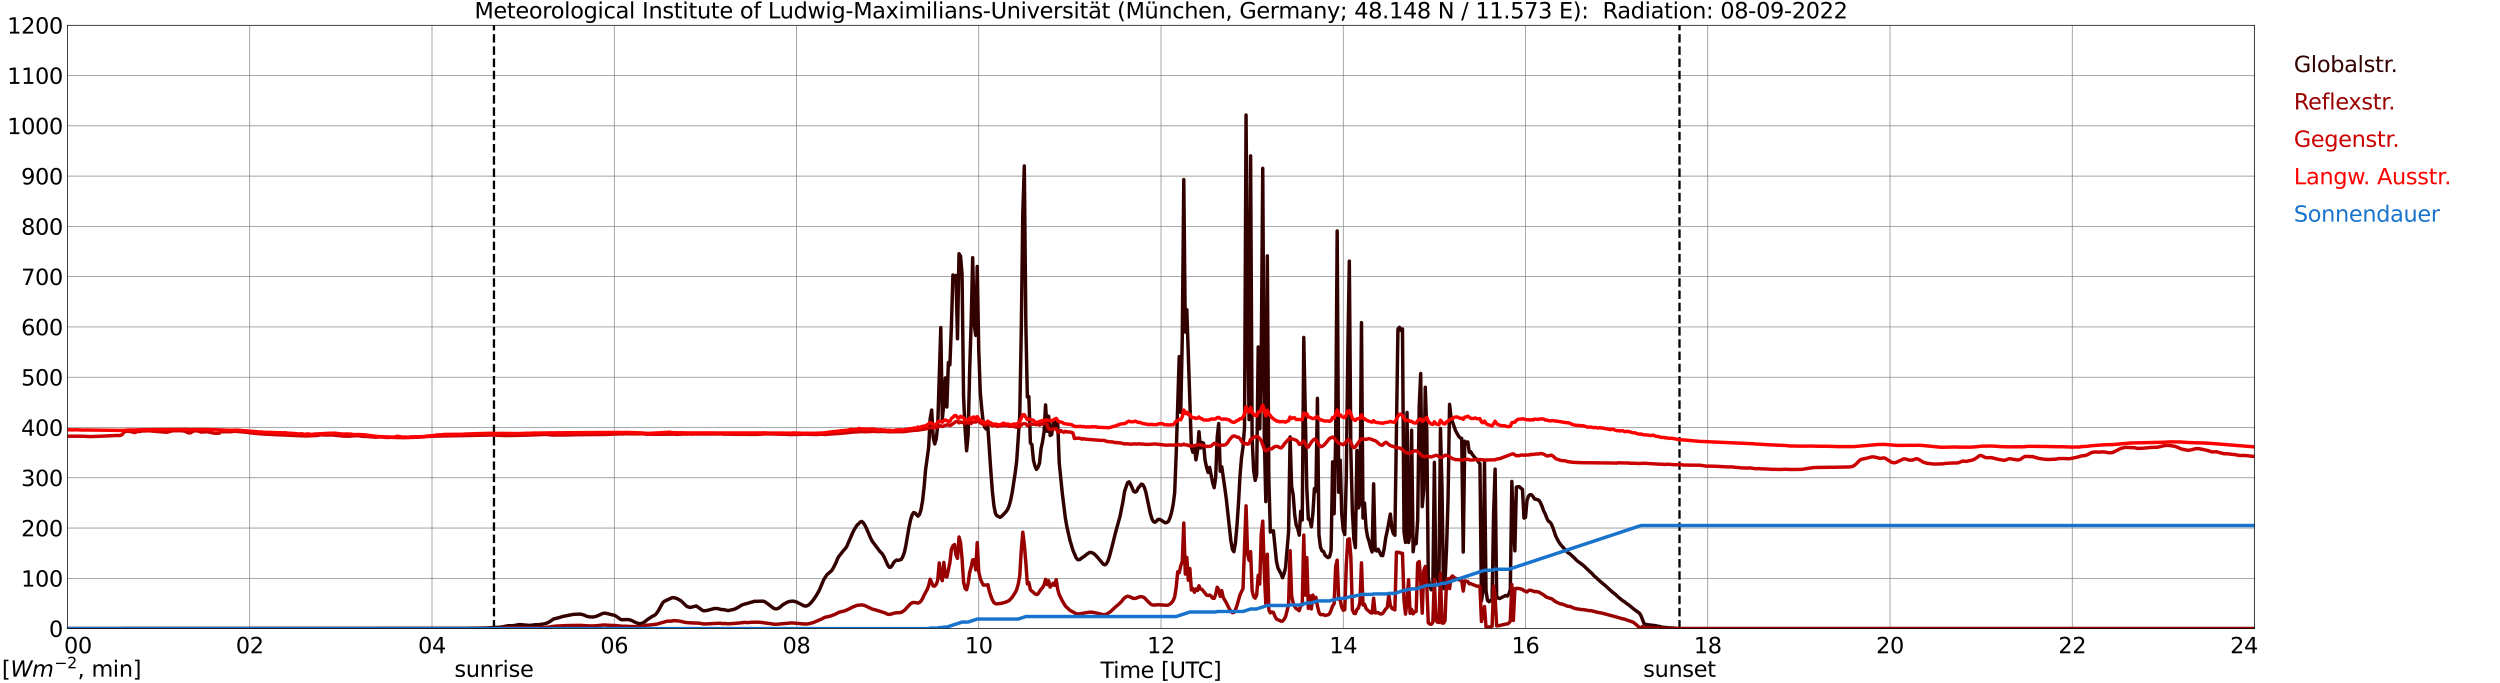 <?xml version="1.0" encoding="utf-8" standalone="no"?>
<!DOCTYPE svg PUBLIC "-//W3C//DTD SVG 1.1//EN"
  "http://www.w3.org/Graphics/SVG/1.1/DTD/svg11.dtd">
<svg xmlns:xlink="http://www.w3.org/1999/xlink" width="1085.4pt" height="296.64pt" viewBox="0 0 1085.4 296.64" xmlns="http://www.w3.org/2000/svg" version="1.1">
 <defs>
  <style type="text/css">*{stroke-linejoin: round; stroke-linecap: butt}</style>
 </defs>
 <g id="figure_1">
  <g id="patch_1">
   <path d="M 0 296.64 
L 1085.4 296.64 
L 1085.4 0 
L 0 0 
z
" style="fill: #ffffff"/>
  </g>
  <g id="axes_1">
   <g id="patch_2">
    <path d="M 29.306 272.909 
L 978.814 272.909 
L 978.814 10.976 
L 29.306 10.976 
z
" style="fill: #ffffff"/>
   </g>
   <g id="patch_3">
    <path d="M 978.814 272.909 
L 978.814 272.909 
L 978.814 10.976 
L 978.814 10.976 
z
" clip-path="url(#pc7c51348b9)" style="fill: #d3d3d3; opacity: 0.25; stroke: #d3d3d3; stroke-linejoin: miter"/>
   </g>
   <g id="matplotlib.axis_1">
    <g id="xtick_1">
     <g id="line2d_1">
      <path d="M 29.306 272.909 
L 29.306 10.976 
" clip-path="url(#pc7c51348b9)" style="fill: none; stroke: #808080; stroke-width: 0.3; stroke-linecap: square"/>
     </g>
     <g id="line2d_2"/>
     <g id="text_1">
      <!--    00 -->
      <g transform="translate(18.733 283.627) scale(0.095 -0.095)">
       <defs>
        <path id="DejaVuSans-20" transform="scale(0.016)"/>
        <path id="DejaVuSans-30" d="M 2034 4250 
Q 1547 4250 1301 3770 
Q 1056 3291 1056 2328 
Q 1056 1369 1301 889 
Q 1547 409 2034 409 
Q 2525 409 2770 889 
Q 3016 1369 3016 2328 
Q 3016 3291 2770 3770 
Q 2525 4250 2034 4250 
z
M 2034 4750 
Q 2819 4750 3233 4129 
Q 3647 3509 3647 2328 
Q 3647 1150 3233 529 
Q 2819 -91 2034 -91 
Q 1250 -91 836 529 
Q 422 1150 422 2328 
Q 422 3509 836 4129 
Q 1250 4750 2034 4750 
z
" transform="scale(0.016)"/>
       </defs>
       <use xlink:href="#DejaVuSans-20"/>
       <use xlink:href="#DejaVuSans-20" transform="translate(31.787 0)"/>
       <use xlink:href="#DejaVuSans-20" transform="translate(63.574 0)"/>
       <use xlink:href="#DejaVuSans-30" transform="translate(95.361 0)"/>
       <use xlink:href="#DejaVuSans-30" transform="translate(158.984 0)"/>
      </g>
     </g>
    </g>
    <g id="xtick_2">
     <g id="line2d_3">
      <path d="M 108.431 272.909 
L 108.431 10.976 
" clip-path="url(#pc7c51348b9)" style="fill: none; stroke: #808080; stroke-width: 0.3; stroke-linecap: square"/>
     </g>
     <g id="line2d_4"/>
     <g id="text_2">
      <!-- 02 -->
      <g transform="translate(102.387 283.627) scale(0.095 -0.095)">
       <defs>
        <path id="DejaVuSans-32" d="M 1228 531 
L 3431 531 
L 3431 0 
L 469 0 
L 469 531 
Q 828 903 1448 1529 
Q 2069 2156 2228 2338 
Q 2531 2678 2651 2914 
Q 2772 3150 2772 3378 
Q 2772 3750 2511 3984 
Q 2250 4219 1831 4219 
Q 1534 4219 1204 4116 
Q 875 4013 500 3803 
L 500 4441 
Q 881 4594 1212 4672 
Q 1544 4750 1819 4750 
Q 2544 4750 2975 4387 
Q 3406 4025 3406 3419 
Q 3406 3131 3298 2873 
Q 3191 2616 2906 2266 
Q 2828 2175 2409 1742 
Q 1991 1309 1228 531 
z
" transform="scale(0.016)"/>
       </defs>
       <use xlink:href="#DejaVuSans-30"/>
       <use xlink:href="#DejaVuSans-32" transform="translate(63.623 0)"/>
      </g>
     </g>
    </g>
    <g id="xtick_3">
     <g id="line2d_5">
      <path d="M 187.557 272.909 
L 187.557 10.976 
" clip-path="url(#pc7c51348b9)" style="fill: none; stroke: #808080; stroke-width: 0.3; stroke-linecap: square"/>
     </g>
     <g id="line2d_6"/>
     <g id="text_3">
      <!-- 04 -->
      <g transform="translate(181.513 283.627) scale(0.095 -0.095)">
       <defs>
        <path id="DejaVuSans-34" d="M 2419 4116 
L 825 1625 
L 2419 1625 
L 2419 4116 
z
M 2253 4666 
L 3047 4666 
L 3047 1625 
L 3713 1625 
L 3713 1100 
L 3047 1100 
L 3047 0 
L 2419 0 
L 2419 1100 
L 313 1100 
L 313 1709 
L 2253 4666 
z
" transform="scale(0.016)"/>
       </defs>
       <use xlink:href="#DejaVuSans-30"/>
       <use xlink:href="#DejaVuSans-34" transform="translate(63.623 0)"/>
      </g>
     </g>
    </g>
    <g id="xtick_4">
     <g id="line2d_7">
      <path d="M 266.683 272.909 
L 266.683 10.976 
" clip-path="url(#pc7c51348b9)" style="fill: none; stroke: #808080; stroke-width: 0.3; stroke-linecap: square"/>
     </g>
     <g id="line2d_8"/>
     <g id="text_4">
      <!-- 06 -->
      <g transform="translate(260.638 283.627) scale(0.095 -0.095)">
       <defs>
        <path id="DejaVuSans-36" d="M 2113 2584 
Q 1688 2584 1439 2293 
Q 1191 2003 1191 1497 
Q 1191 994 1439 701 
Q 1688 409 2113 409 
Q 2538 409 2786 701 
Q 3034 994 3034 1497 
Q 3034 2003 2786 2293 
Q 2538 2584 2113 2584 
z
M 3366 4563 
L 3366 3988 
Q 3128 4100 2886 4159 
Q 2644 4219 2406 4219 
Q 1781 4219 1451 3797 
Q 1122 3375 1075 2522 
Q 1259 2794 1537 2939 
Q 1816 3084 2150 3084 
Q 2853 3084 3261 2657 
Q 3669 2231 3669 1497 
Q 3669 778 3244 343 
Q 2819 -91 2113 -91 
Q 1303 -91 875 529 
Q 447 1150 447 2328 
Q 447 3434 972 4092 
Q 1497 4750 2381 4750 
Q 2619 4750 2861 4703 
Q 3103 4656 3366 4563 
z
" transform="scale(0.016)"/>
       </defs>
       <use xlink:href="#DejaVuSans-30"/>
       <use xlink:href="#DejaVuSans-36" transform="translate(63.623 0)"/>
      </g>
     </g>
    </g>
    <g id="xtick_5">
     <g id="line2d_9">
      <path d="M 345.808 272.909 
L 345.808 10.976 
" clip-path="url(#pc7c51348b9)" style="fill: none; stroke: #808080; stroke-width: 0.3; stroke-linecap: square"/>
     </g>
     <g id="line2d_10"/>
     <g id="text_5">
      <!-- 08 -->
      <g transform="translate(339.764 283.627) scale(0.095 -0.095)">
       <defs>
        <path id="DejaVuSans-38" d="M 2034 2216 
Q 1584 2216 1326 1975 
Q 1069 1734 1069 1313 
Q 1069 891 1326 650 
Q 1584 409 2034 409 
Q 2484 409 2743 651 
Q 3003 894 3003 1313 
Q 3003 1734 2745 1975 
Q 2488 2216 2034 2216 
z
M 1403 2484 
Q 997 2584 770 2862 
Q 544 3141 544 3541 
Q 544 4100 942 4425 
Q 1341 4750 2034 4750 
Q 2731 4750 3128 4425 
Q 3525 4100 3525 3541 
Q 3525 3141 3298 2862 
Q 3072 2584 2669 2484 
Q 3125 2378 3379 2068 
Q 3634 1759 3634 1313 
Q 3634 634 3220 271 
Q 2806 -91 2034 -91 
Q 1263 -91 848 271 
Q 434 634 434 1313 
Q 434 1759 690 2068 
Q 947 2378 1403 2484 
z
M 1172 3481 
Q 1172 3119 1398 2916 
Q 1625 2713 2034 2713 
Q 2441 2713 2670 2916 
Q 2900 3119 2900 3481 
Q 2900 3844 2670 4047 
Q 2441 4250 2034 4250 
Q 1625 4250 1398 4047 
Q 1172 3844 1172 3481 
z
" transform="scale(0.016)"/>
       </defs>
       <use xlink:href="#DejaVuSans-30"/>
       <use xlink:href="#DejaVuSans-38" transform="translate(63.623 0)"/>
      </g>
     </g>
    </g>
    <g id="xtick_6">
     <g id="line2d_11">
      <path d="M 424.934 272.909 
L 424.934 10.976 
" clip-path="url(#pc7c51348b9)" style="fill: none; stroke: #808080; stroke-width: 0.3; stroke-linecap: square"/>
     </g>
     <g id="line2d_12"/>
     <g id="text_6">
      <!-- 10 -->
      <g transform="translate(418.89 283.627) scale(0.095 -0.095)">
       <defs>
        <path id="DejaVuSans-31" d="M 794 531 
L 1825 531 
L 1825 4091 
L 703 3866 
L 703 4441 
L 1819 4666 
L 2450 4666 
L 2450 531 
L 3481 531 
L 3481 0 
L 794 0 
L 794 531 
z
" transform="scale(0.016)"/>
       </defs>
       <use xlink:href="#DejaVuSans-31"/>
       <use xlink:href="#DejaVuSans-30" transform="translate(63.623 0)"/>
      </g>
     </g>
    </g>
    <g id="xtick_7">
     <g id="line2d_13">
      <path d="M 504.06 272.909 
L 504.06 10.976 
" clip-path="url(#pc7c51348b9)" style="fill: none; stroke: #808080; stroke-width: 0.3; stroke-linecap: square"/>
     </g>
     <g id="line2d_14"/>
     <g id="text_7">
      <!-- 12 -->
      <g transform="translate(498.015 283.627) scale(0.095 -0.095)">
       <use xlink:href="#DejaVuSans-31"/>
       <use xlink:href="#DejaVuSans-32" transform="translate(63.623 0)"/>
      </g>
     </g>
    </g>
    <g id="xtick_8">
     <g id="line2d_15">
      <path d="M 583.185 272.909 
L 583.185 10.976 
" clip-path="url(#pc7c51348b9)" style="fill: none; stroke: #808080; stroke-width: 0.3; stroke-linecap: square"/>
     </g>
     <g id="line2d_16"/>
     <g id="text_8">
      <!-- 14 -->
      <g transform="translate(577.141 283.627) scale(0.095 -0.095)">
       <use xlink:href="#DejaVuSans-31"/>
       <use xlink:href="#DejaVuSans-34" transform="translate(63.623 0)"/>
      </g>
     </g>
    </g>
    <g id="xtick_9">
     <g id="line2d_17">
      <path d="M 662.311 272.909 
L 662.311 10.976 
" clip-path="url(#pc7c51348b9)" style="fill: none; stroke: #808080; stroke-width: 0.3; stroke-linecap: square"/>
     </g>
     <g id="line2d_18"/>
     <g id="text_9">
      <!-- 16 -->
      <g transform="translate(656.267 283.627) scale(0.095 -0.095)">
       <use xlink:href="#DejaVuSans-31"/>
       <use xlink:href="#DejaVuSans-36" transform="translate(63.623 0)"/>
      </g>
     </g>
    </g>
    <g id="xtick_10">
     <g id="line2d_19">
      <path d="M 741.437 272.909 
L 741.437 10.976 
" clip-path="url(#pc7c51348b9)" style="fill: none; stroke: #808080; stroke-width: 0.3; stroke-linecap: square"/>
     </g>
     <g id="line2d_20"/>
     <g id="text_10">
      <!-- 18 -->
      <g transform="translate(735.392 283.627) scale(0.095 -0.095)">
       <use xlink:href="#DejaVuSans-31"/>
       <use xlink:href="#DejaVuSans-38" transform="translate(63.623 0)"/>
      </g>
     </g>
    </g>
    <g id="xtick_11">
     <g id="line2d_21">
      <path d="M 820.562 272.909 
L 820.562 10.976 
" clip-path="url(#pc7c51348b9)" style="fill: none; stroke: #808080; stroke-width: 0.3; stroke-linecap: square"/>
     </g>
     <g id="line2d_22"/>
     <g id="text_11">
      <!-- 20 -->
      <g transform="translate(814.518 283.627) scale(0.095 -0.095)">
       <use xlink:href="#DejaVuSans-32"/>
       <use xlink:href="#DejaVuSans-30" transform="translate(63.623 0)"/>
      </g>
     </g>
    </g>
    <g id="xtick_12">
     <g id="line2d_23">
      <path d="M 899.688 272.909 
L 899.688 10.976 
" clip-path="url(#pc7c51348b9)" style="fill: none; stroke: #808080; stroke-width: 0.3; stroke-linecap: square"/>
     </g>
     <g id="line2d_24"/>
     <g id="text_12">
      <!-- 22 -->
      <g transform="translate(893.644 283.627) scale(0.095 -0.095)">
       <use xlink:href="#DejaVuSans-32"/>
       <use xlink:href="#DejaVuSans-32" transform="translate(63.623 0)"/>
      </g>
     </g>
    </g>
    <g id="xtick_13">
     <g id="line2d_25">
      <path d="M 978.814 272.909 
L 978.814 10.976 
" clip-path="url(#pc7c51348b9)" style="fill: none; stroke: #808080; stroke-width: 0.3; stroke-linecap: square"/>
     </g>
     <g id="line2d_26"/>
     <g id="text_13">
      <!-- 24    -->
      <g transform="translate(968.241 283.627) scale(0.095 -0.095)">
       <use xlink:href="#DejaVuSans-32"/>
       <use xlink:href="#DejaVuSans-34" transform="translate(63.623 0)"/>
       <use xlink:href="#DejaVuSans-20" transform="translate(127.246 0)"/>
       <use xlink:href="#DejaVuSans-20" transform="translate(159.033 0)"/>
       <use xlink:href="#DejaVuSans-20" transform="translate(190.82 0)"/>
      </g>
     </g>
    </g>
    <g id="text_14">
     <!-- Time [UTC] -->
     <g transform="translate(477.806 294.322) scale(0.095 -0.095)">
      <defs>
       <path id="DejaVuSans-54" d="M -19 4666 
L 3928 4666 
L 3928 4134 
L 2272 4134 
L 2272 0 
L 1638 0 
L 1638 4134 
L -19 4134 
L -19 4666 
z
" transform="scale(0.016)"/>
       <path id="DejaVuSans-69" d="M 603 3500 
L 1178 3500 
L 1178 0 
L 603 0 
L 603 3500 
z
M 603 4863 
L 1178 4863 
L 1178 4134 
L 603 4134 
L 603 4863 
z
" transform="scale(0.016)"/>
       <path id="DejaVuSans-6d" d="M 3328 2828 
Q 3544 3216 3844 3400 
Q 4144 3584 4550 3584 
Q 5097 3584 5394 3201 
Q 5691 2819 5691 2113 
L 5691 0 
L 5113 0 
L 5113 2094 
Q 5113 2597 4934 2840 
Q 4756 3084 4391 3084 
Q 3944 3084 3684 2787 
Q 3425 2491 3425 1978 
L 3425 0 
L 2847 0 
L 2847 2094 
Q 2847 2600 2669 2842 
Q 2491 3084 2119 3084 
Q 1678 3084 1418 2786 
Q 1159 2488 1159 1978 
L 1159 0 
L 581 0 
L 581 3500 
L 1159 3500 
L 1159 2956 
Q 1356 3278 1631 3431 
Q 1906 3584 2284 3584 
Q 2666 3584 2933 3390 
Q 3200 3197 3328 2828 
z
" transform="scale(0.016)"/>
       <path id="DejaVuSans-65" d="M 3597 1894 
L 3597 1613 
L 953 1613 
Q 991 1019 1311 708 
Q 1631 397 2203 397 
Q 2534 397 2845 478 
Q 3156 559 3463 722 
L 3463 178 
Q 3153 47 2828 -22 
Q 2503 -91 2169 -91 
Q 1331 -91 842 396 
Q 353 884 353 1716 
Q 353 2575 817 3079 
Q 1281 3584 2069 3584 
Q 2775 3584 3186 3129 
Q 3597 2675 3597 1894 
z
M 3022 2063 
Q 3016 2534 2758 2815 
Q 2500 3097 2075 3097 
Q 1594 3097 1305 2825 
Q 1016 2553 972 2059 
L 3022 2063 
z
" transform="scale(0.016)"/>
       <path id="DejaVuSans-5b" d="M 550 4863 
L 1875 4863 
L 1875 4416 
L 1125 4416 
L 1125 -397 
L 1875 -397 
L 1875 -844 
L 550 -844 
L 550 4863 
z
" transform="scale(0.016)"/>
       <path id="DejaVuSans-55" d="M 556 4666 
L 1191 4666 
L 1191 1831 
Q 1191 1081 1462 751 
Q 1734 422 2344 422 
Q 2950 422 3222 751 
Q 3494 1081 3494 1831 
L 3494 4666 
L 4128 4666 
L 4128 1753 
Q 4128 841 3676 375 
Q 3225 -91 2344 -91 
Q 1459 -91 1007 375 
Q 556 841 556 1753 
L 556 4666 
z
" transform="scale(0.016)"/>
       <path id="DejaVuSans-43" d="M 4122 4306 
L 4122 3641 
Q 3803 3938 3442 4084 
Q 3081 4231 2675 4231 
Q 1875 4231 1450 3742 
Q 1025 3253 1025 2328 
Q 1025 1406 1450 917 
Q 1875 428 2675 428 
Q 3081 428 3442 575 
Q 3803 722 4122 1019 
L 4122 359 
Q 3791 134 3420 21 
Q 3050 -91 2638 -91 
Q 1578 -91 968 557 
Q 359 1206 359 2328 
Q 359 3453 968 4101 
Q 1578 4750 2638 4750 
Q 3056 4750 3426 4639 
Q 3797 4528 4122 4306 
z
" transform="scale(0.016)"/>
       <path id="DejaVuSans-5d" d="M 1947 4863 
L 1947 -844 
L 622 -844 
L 622 -397 
L 1369 -397 
L 1369 4416 
L 622 4416 
L 622 4863 
L 1947 4863 
z
" transform="scale(0.016)"/>
      </defs>
      <use xlink:href="#DejaVuSans-54"/>
      <use xlink:href="#DejaVuSans-69" transform="translate(57.959 0)"/>
      <use xlink:href="#DejaVuSans-6d" transform="translate(85.742 0)"/>
      <use xlink:href="#DejaVuSans-65" transform="translate(183.154 0)"/>
      <use xlink:href="#DejaVuSans-20" transform="translate(244.678 0)"/>
      <use xlink:href="#DejaVuSans-5b" transform="translate(276.465 0)"/>
      <use xlink:href="#DejaVuSans-55" transform="translate(315.479 0)"/>
      <use xlink:href="#DejaVuSans-54" transform="translate(388.672 0)"/>
      <use xlink:href="#DejaVuSans-43" transform="translate(443.881 0)"/>
      <use xlink:href="#DejaVuSans-5d" transform="translate(513.705 0)"/>
     </g>
    </g>
   </g>
   <g id="matplotlib.axis_2">
    <g id="ytick_1">
     <g id="line2d_27">
      <path d="M 29.306 272.909 
L 978.814 272.909 
" clip-path="url(#pc7c51348b9)" style="fill: none; stroke: #808080; stroke-width: 0.3; stroke-linecap: square"/>
     </g>
     <g id="line2d_28"/>
     <g id="text_15">
      <!-- 0 -->
      <g transform="translate(21.261 276.518) scale(0.095 -0.095)">
       <use xlink:href="#DejaVuSans-30"/>
      </g>
     </g>
    </g>
    <g id="ytick_2">
     <g id="line2d_29">
      <path d="M 29.306 251.081 
L 978.814 251.081 
" clip-path="url(#pc7c51348b9)" style="fill: none; stroke: #808080; stroke-width: 0.3; stroke-linecap: square"/>
     </g>
     <g id="line2d_30"/>
     <g id="text_16">
      <!-- 100 -->
      <g transform="translate(9.173 254.69) scale(0.095 -0.095)">
       <use xlink:href="#DejaVuSans-31"/>
       <use xlink:href="#DejaVuSans-30" transform="translate(63.623 0)"/>
       <use xlink:href="#DejaVuSans-30" transform="translate(127.246 0)"/>
      </g>
     </g>
    </g>
    <g id="ytick_3">
     <g id="line2d_31">
      <path d="M 29.306 229.253 
L 978.814 229.253 
" clip-path="url(#pc7c51348b9)" style="fill: none; stroke: #808080; stroke-width: 0.3; stroke-linecap: square"/>
     </g>
     <g id="line2d_32"/>
     <g id="text_17">
      <!-- 200 -->
      <g transform="translate(9.173 232.863) scale(0.095 -0.095)">
       <use xlink:href="#DejaVuSans-32"/>
       <use xlink:href="#DejaVuSans-30" transform="translate(63.623 0)"/>
       <use xlink:href="#DejaVuSans-30" transform="translate(127.246 0)"/>
      </g>
     </g>
    </g>
    <g id="ytick_4">
     <g id="line2d_33">
      <path d="M 29.306 207.426 
L 978.814 207.426 
" clip-path="url(#pc7c51348b9)" style="fill: none; stroke: #808080; stroke-width: 0.3; stroke-linecap: square"/>
     </g>
     <g id="line2d_34"/>
     <g id="text_18">
      <!-- 300 -->
      <g transform="translate(9.173 211.035) scale(0.095 -0.095)">
       <defs>
        <path id="DejaVuSans-33" d="M 2597 2516 
Q 3050 2419 3304 2112 
Q 3559 1806 3559 1356 
Q 3559 666 3084 287 
Q 2609 -91 1734 -91 
Q 1441 -91 1130 -33 
Q 819 25 488 141 
L 488 750 
Q 750 597 1062 519 
Q 1375 441 1716 441 
Q 2309 441 2620 675 
Q 2931 909 2931 1356 
Q 2931 1769 2642 2001 
Q 2353 2234 1838 2234 
L 1294 2234 
L 1294 2753 
L 1863 2753 
Q 2328 2753 2575 2939 
Q 2822 3125 2822 3475 
Q 2822 3834 2567 4026 
Q 2313 4219 1838 4219 
Q 1578 4219 1281 4162 
Q 984 4106 628 3988 
L 628 4550 
Q 988 4650 1302 4700 
Q 1616 4750 1894 4750 
Q 2613 4750 3031 4423 
Q 3450 4097 3450 3541 
Q 3450 3153 3228 2886 
Q 3006 2619 2597 2516 
z
" transform="scale(0.016)"/>
       </defs>
       <use xlink:href="#DejaVuSans-33"/>
       <use xlink:href="#DejaVuSans-30" transform="translate(63.623 0)"/>
       <use xlink:href="#DejaVuSans-30" transform="translate(127.246 0)"/>
      </g>
     </g>
    </g>
    <g id="ytick_5">
     <g id="line2d_35">
      <path d="M 29.306 185.598 
L 978.814 185.598 
" clip-path="url(#pc7c51348b9)" style="fill: none; stroke: #808080; stroke-width: 0.3; stroke-linecap: square"/>
     </g>
     <g id="line2d_36"/>
     <g id="text_19">
      <!-- 400 -->
      <g transform="translate(9.173 189.207) scale(0.095 -0.095)">
       <use xlink:href="#DejaVuSans-34"/>
       <use xlink:href="#DejaVuSans-30" transform="translate(63.623 0)"/>
       <use xlink:href="#DejaVuSans-30" transform="translate(127.246 0)"/>
      </g>
     </g>
    </g>
    <g id="ytick_6">
     <g id="line2d_37">
      <path d="M 29.306 163.77 
L 978.814 163.77 
" clip-path="url(#pc7c51348b9)" style="fill: none; stroke: #808080; stroke-width: 0.3; stroke-linecap: square"/>
     </g>
     <g id="line2d_38"/>
     <g id="text_20">
      <!-- 500 -->
      <g transform="translate(9.173 167.379) scale(0.095 -0.095)">
       <defs>
        <path id="DejaVuSans-35" d="M 691 4666 
L 3169 4666 
L 3169 4134 
L 1269 4134 
L 1269 2991 
Q 1406 3038 1543 3061 
Q 1681 3084 1819 3084 
Q 2600 3084 3056 2656 
Q 3513 2228 3513 1497 
Q 3513 744 3044 326 
Q 2575 -91 1722 -91 
Q 1428 -91 1123 -41 
Q 819 9 494 109 
L 494 744 
Q 775 591 1075 516 
Q 1375 441 1709 441 
Q 2250 441 2565 725 
Q 2881 1009 2881 1497 
Q 2881 1984 2565 2268 
Q 2250 2553 1709 2553 
Q 1456 2553 1204 2497 
Q 953 2441 691 2322 
L 691 4666 
z
" transform="scale(0.016)"/>
       </defs>
       <use xlink:href="#DejaVuSans-35"/>
       <use xlink:href="#DejaVuSans-30" transform="translate(63.623 0)"/>
       <use xlink:href="#DejaVuSans-30" transform="translate(127.246 0)"/>
      </g>
     </g>
    </g>
    <g id="ytick_7">
     <g id="line2d_39">
      <path d="M 29.306 141.942 
L 978.814 141.942 
" clip-path="url(#pc7c51348b9)" style="fill: none; stroke: #808080; stroke-width: 0.3; stroke-linecap: square"/>
     </g>
     <g id="line2d_40"/>
     <g id="text_21">
      <!-- 600 -->
      <g transform="translate(9.173 145.551) scale(0.095 -0.095)">
       <use xlink:href="#DejaVuSans-36"/>
       <use xlink:href="#DejaVuSans-30" transform="translate(63.623 0)"/>
       <use xlink:href="#DejaVuSans-30" transform="translate(127.246 0)"/>
      </g>
     </g>
    </g>
    <g id="ytick_8">
     <g id="line2d_41">
      <path d="M 29.306 120.114 
L 978.814 120.114 
" clip-path="url(#pc7c51348b9)" style="fill: none; stroke: #808080; stroke-width: 0.3; stroke-linecap: square"/>
     </g>
     <g id="line2d_42"/>
     <g id="text_22">
      <!-- 700 -->
      <g transform="translate(9.173 123.724) scale(0.095 -0.095)">
       <defs>
        <path id="DejaVuSans-37" d="M 525 4666 
L 3525 4666 
L 3525 4397 
L 1831 0 
L 1172 0 
L 2766 4134 
L 525 4134 
L 525 4666 
z
" transform="scale(0.016)"/>
       </defs>
       <use xlink:href="#DejaVuSans-37"/>
       <use xlink:href="#DejaVuSans-30" transform="translate(63.623 0)"/>
       <use xlink:href="#DejaVuSans-30" transform="translate(127.246 0)"/>
      </g>
     </g>
    </g>
    <g id="ytick_9">
     <g id="line2d_43">
      <path d="M 29.306 98.287 
L 978.814 98.287 
" clip-path="url(#pc7c51348b9)" style="fill: none; stroke: #808080; stroke-width: 0.3; stroke-linecap: square"/>
     </g>
     <g id="line2d_44"/>
     <g id="text_23">
      <!-- 800 -->
      <g transform="translate(9.173 101.896) scale(0.095 -0.095)">
       <use xlink:href="#DejaVuSans-38"/>
       <use xlink:href="#DejaVuSans-30" transform="translate(63.623 0)"/>
       <use xlink:href="#DejaVuSans-30" transform="translate(127.246 0)"/>
      </g>
     </g>
    </g>
    <g id="ytick_10">
     <g id="line2d_45">
      <path d="M 29.306 76.459 
L 978.814 76.459 
" clip-path="url(#pc7c51348b9)" style="fill: none; stroke: #808080; stroke-width: 0.3; stroke-linecap: square"/>
     </g>
     <g id="line2d_46"/>
     <g id="text_24">
      <!-- 900 -->
      <g transform="translate(9.173 80.068) scale(0.095 -0.095)">
       <defs>
        <path id="DejaVuSans-39" d="M 703 97 
L 703 672 
Q 941 559 1184 500 
Q 1428 441 1663 441 
Q 2288 441 2617 861 
Q 2947 1281 2994 2138 
Q 2813 1869 2534 1725 
Q 2256 1581 1919 1581 
Q 1219 1581 811 2004 
Q 403 2428 403 3163 
Q 403 3881 828 4315 
Q 1253 4750 1959 4750 
Q 2769 4750 3195 4129 
Q 3622 3509 3622 2328 
Q 3622 1225 3098 567 
Q 2575 -91 1691 -91 
Q 1453 -91 1209 -44 
Q 966 3 703 97 
z
M 1959 2075 
Q 2384 2075 2632 2365 
Q 2881 2656 2881 3163 
Q 2881 3666 2632 3958 
Q 2384 4250 1959 4250 
Q 1534 4250 1286 3958 
Q 1038 3666 1038 3163 
Q 1038 2656 1286 2365 
Q 1534 2075 1959 2075 
z
" transform="scale(0.016)"/>
       </defs>
       <use xlink:href="#DejaVuSans-39"/>
       <use xlink:href="#DejaVuSans-30" transform="translate(63.623 0)"/>
       <use xlink:href="#DejaVuSans-30" transform="translate(127.246 0)"/>
      </g>
     </g>
    </g>
    <g id="ytick_11">
     <g id="line2d_47">
      <path d="M 29.306 54.631 
L 978.814 54.631 
" clip-path="url(#pc7c51348b9)" style="fill: none; stroke: #808080; stroke-width: 0.3; stroke-linecap: square"/>
     </g>
     <g id="line2d_48"/>
     <g id="text_25">
      <!-- 1000 -->
      <g transform="translate(3.128 58.24) scale(0.095 -0.095)">
       <use xlink:href="#DejaVuSans-31"/>
       <use xlink:href="#DejaVuSans-30" transform="translate(63.623 0)"/>
       <use xlink:href="#DejaVuSans-30" transform="translate(127.246 0)"/>
       <use xlink:href="#DejaVuSans-30" transform="translate(190.869 0)"/>
      </g>
     </g>
    </g>
    <g id="ytick_12">
     <g id="line2d_49">
      <path d="M 29.306 32.803 
L 978.814 32.803 
" clip-path="url(#pc7c51348b9)" style="fill: none; stroke: #808080; stroke-width: 0.3; stroke-linecap: square"/>
     </g>
     <g id="line2d_50"/>
     <g id="text_26">
      <!-- 1100 -->
      <g transform="translate(3.128 36.413) scale(0.095 -0.095)">
       <use xlink:href="#DejaVuSans-31"/>
       <use xlink:href="#DejaVuSans-31" transform="translate(63.623 0)"/>
       <use xlink:href="#DejaVuSans-30" transform="translate(127.246 0)"/>
       <use xlink:href="#DejaVuSans-30" transform="translate(190.869 0)"/>
      </g>
     </g>
    </g>
    <g id="ytick_13">
     <g id="line2d_51">
      <path d="M 29.306 10.976 
L 978.814 10.976 
" clip-path="url(#pc7c51348b9)" style="fill: none; stroke: #808080; stroke-width: 0.3; stroke-linecap: square"/>
     </g>
     <g id="line2d_52"/>
     <g id="text_27">
      <!-- 1200 -->
      <g transform="translate(3.128 14.585) scale(0.095 -0.095)">
       <use xlink:href="#DejaVuSans-31"/>
       <use xlink:href="#DejaVuSans-32" transform="translate(63.623 0)"/>
       <use xlink:href="#DejaVuSans-30" transform="translate(127.246 0)"/>
       <use xlink:href="#DejaVuSans-30" transform="translate(190.869 0)"/>
      </g>
     </g>
    </g>
   </g>
   <g id="line2d_53">
    <path d="M 214.46 272.909 
L 214.46 10.976 
" clip-path="url(#pc7c51348b9)" style="fill: none; stroke-dasharray: 3.7,1.6; stroke-dashoffset: 0; stroke: #000000"/>
   </g>
   <g id="line2d_54">
    <path d="M 729.172 272.909 
L 729.172 10.976 
" clip-path="url(#pc7c51348b9)" style="fill: none; stroke-dasharray: 3.7,1.6; stroke-dashoffset: 0; stroke: #000000"/>
   </g>
   <g id="line2d_55">
    <path d="M 29.306 272.909 
L 203.382 272.817 
L 204.701 272.776 
L 206.02 272.776 
L 208.657 272.715 
L 211.954 272.653 
L 213.273 272.492 
L 214.592 272.411 
L 216.57 272.37 
L 217.889 272.208 
L 219.867 271.824 
L 220.526 271.682 
L 223.164 271.621 
L 225.142 271.176 
L 226.461 271.215 
L 229.098 271.479 
L 230.417 271.499 
L 232.395 271.235 
L 233.714 271.215 
L 235.033 271.073 
L 237.011 270.689 
L 238.329 270.1 
L 240.308 268.764 
L 241.626 268.419 
L 242.945 268.094 
L 244.264 267.648 
L 248.88 266.736 
L 251.517 266.636 
L 252.176 266.655 
L 253.495 267 
L 254.814 267.587 
L 256.133 267.851 
L 257.451 267.871 
L 258.77 267.629 
L 260.089 267.081 
L 261.408 266.433 
L 262.067 266.249 
L 262.726 266.21 
L 264.045 266.494 
L 265.364 266.858 
L 266.683 267.1 
L 267.342 267.406 
L 269.32 268.844 
L 269.98 269.067 
L 271.298 269.006 
L 272.617 268.986 
L 273.936 269.25 
L 275.255 269.918 
L 276.573 270.525 
L 277.233 270.709 
L 277.892 270.77 
L 279.211 270.466 
L 281.189 268.925 
L 283.167 267.607 
L 283.827 267.323 
L 284.486 266.897 
L 285.145 266.168 
L 285.805 265.197 
L 287.783 261.628 
L 288.442 261.061 
L 291.739 259.522 
L 292.399 259.461 
L 293.717 259.764 
L 295.696 260.86 
L 297.674 262.824 
L 298.333 263.353 
L 299.652 263.737 
L 302.289 263.088 
L 303.608 263.979 
L 304.927 264.972 
L 305.586 265.197 
L 306.905 265.055 
L 309.543 264.346 
L 310.202 264.182 
L 311.521 264.204 
L 312.839 264.547 
L 313.499 264.688 
L 314.158 264.649 
L 315.477 264.972 
L 316.136 265.094 
L 318.774 264.527 
L 320.093 263.898 
L 321.411 263.088 
L 322.071 262.663 
L 323.39 262.218 
L 324.049 262.095 
L 326.027 261.467 
L 326.686 261.366 
L 327.346 261.083 
L 331.302 261 
L 331.961 261.183 
L 333.28 262.095 
L 335.918 264.121 
L 336.577 264.324 
L 337.236 264.346 
L 337.896 264.121 
L 338.555 263.695 
L 339.874 262.56 
L 341.852 261.406 
L 343.171 261.061 
L 344.49 260.98 
L 345.808 261.366 
L 347.127 262.034 
L 349.105 263.027 
L 349.765 263.15 
L 350.424 262.986 
L 351.083 262.621 
L 351.743 262.095 
L 353.062 260.515 
L 354.38 258.59 
L 355.699 256.278 
L 357.677 251.577 
L 358.996 249.549 
L 360.974 247.827 
L 361.634 246.875 
L 362.952 244.28 
L 363.612 242.618 
L 364.271 241.483 
L 366.249 238.971 
L 366.909 238.262 
L 367.568 237.349 
L 370.206 231.268 
L 370.865 229.932 
L 372.184 227.885 
L 372.843 227.337 
L 373.502 226.627 
L 374.162 226.405 
L 374.821 226.972 
L 375.481 228.005 
L 376.14 229.303 
L 378.118 233.903 
L 378.777 235.099 
L 382.074 239.497 
L 382.734 240.084 
L 383.393 240.997 
L 384.053 242.274 
L 385.371 245.233 
L 386.031 246.246 
L 386.69 246.266 
L 387.349 245.456 
L 388.009 244.218 
L 388.668 243.55 
L 389.328 243.144 
L 389.987 243.267 
L 391.306 242.861 
L 391.965 241.645 
L 392.624 239.903 
L 393.284 236.862 
L 394.603 229.14 
L 395.262 225.918 
L 395.921 223.77 
L 396.581 222.594 
L 397.24 222.674 
L 398.559 224.115 
L 399.218 223.325 
L 399.878 221.197 
L 400.537 217.466 
L 401.196 211.568 
L 401.856 203.848 
L 403.175 194.342 
L 403.834 181.878 
L 404.493 178.026 
L 405.153 189.963 
L 405.812 192.74 
L 406.471 190.614 
L 407.131 184.552 
L 408.45 142.195 
L 409.109 181.959 
L 409.768 175.413 
L 410.428 164.082 
L 411.087 176.709 
L 411.746 157.374 
L 412.406 158.409 
L 413.065 141.425 
L 413.725 119.375 
L 414.384 122.19 
L 415.043 119.556 
L 415.703 147.078 
L 416.362 110.152 
L 417.022 111.185 
L 417.681 119.008 
L 418.34 172.15 
L 419 186.235 
L 419.659 195.7 
L 420.318 188.951 
L 420.978 161.083 
L 421.637 140.126 
L 422.297 111.875 
L 422.956 140.735 
L 423.615 145.62 
L 424.275 115.664 
L 424.934 152.024 
L 425.593 170.224 
L 426.253 177.722 
L 426.912 183.701 
L 427.572 185.567 
L 428.231 186.296 
L 428.89 185.384 
L 430.209 204.983 
L 430.869 213.555 
L 431.528 219.614 
L 432.187 222.919 
L 432.847 223.973 
L 433.506 224.196 
L 434.165 224.602 
L 434.825 224.215 
L 436.803 222.148 
L 437.462 221.175 
L 438.122 219.614 
L 438.781 217.183 
L 439.44 213.941 
L 440.759 205.267 
L 441.419 199.976 
L 442.737 180.257 
L 443.397 143.269 
L 444.056 92.5 
L 444.716 72.05 
L 445.375 140.493 
L 446.034 172.372 
L 446.694 172.169 
L 447.353 192.356 
L 448.012 193.004 
L 448.672 199.733 
L 449.331 202.348 
L 449.991 203.787 
L 450.65 202.894 
L 451.309 201.13 
L 451.969 194.89 
L 452.628 191.768 
L 453.287 187.573 
L 453.947 175.797 
L 454.606 187.248 
L 455.266 180.682 
L 455.925 189.053 
L 456.584 188.708 
L 457.244 183.581 
L 457.903 182.465 
L 458.563 185.668 
L 459.222 183.581 
L 459.881 201.01 
L 461.2 214.122 
L 462.519 224.803 
L 463.178 228.614 
L 464.497 234.431 
L 465.816 238.89 
L 467.134 242.009 
L 467.794 242.883 
L 468.453 243.044 
L 469.113 242.741 
L 469.772 242.151 
L 471.091 241.3 
L 471.75 240.674 
L 473.069 239.842 
L 473.728 239.862 
L 474.388 240.084 
L 475.047 240.471 
L 476.366 241.787 
L 479.003 244.95 
L 479.663 245.212 
L 480.322 244.786 
L 480.981 243.651 
L 481.641 241.706 
L 482.96 236.701 
L 484.278 231.349 
L 486.256 224.215 
L 487.575 217.589 
L 488.235 213.352 
L 489.553 209.543 
L 490.213 209.198 
L 490.872 210.252 
L 492.191 213.332 
L 492.85 213.657 
L 493.51 213.291 
L 494.169 211.833 
L 494.828 211.143 
L 495.488 210.211 
L 496.147 210.372 
L 496.807 211.507 
L 497.466 213.616 
L 499.444 223.019 
L 500.103 225.209 
L 500.763 226.444 
L 501.422 226.75 
L 502.082 226.263 
L 502.741 225.534 
L 503.4 225.473 
L 504.06 225.796 
L 505.379 226.647 
L 506.038 226.992 
L 506.697 226.789 
L 507.357 226.263 
L 508.016 224.621 
L 508.675 222.351 
L 509.335 219.027 
L 509.994 214.022 
L 510.654 197.057 
L 511.972 154.801 
L 512.632 179.06 
L 513.291 146.917 
L 513.95 77.967 
L 514.61 144.16 
L 515.269 134.473 
L 517.247 194.058 
L 517.907 196.348 
L 518.566 193.449 
L 519.226 199.653 
L 519.885 196.003 
L 520.544 187.409 
L 521.204 194.545 
L 521.863 192.113 
L 522.522 192.417 
L 523.182 199.753 
L 523.841 202.855 
L 524.501 205.125 
L 525.16 202.916 
L 526.479 209.543 
L 527.138 211.732 
L 527.797 207.334 
L 528.457 189.863 
L 529.116 183.884 
L 529.776 204.616 
L 530.435 202.652 
L 531.754 211.791 
L 532.413 216.637 
L 534.391 234.795 
L 535.051 238.504 
L 535.71 239.517 
L 536.369 235.808 
L 537.029 228.31 
L 537.688 218.763 
L 538.348 206.766 
L 539.007 198.76 
L 539.666 194.119 
L 540.326 185.465 
L 540.985 49.938 
L 541.644 136.215 
L 542.304 182.182 
L 542.963 67.671 
L 543.623 190.127 
L 544.282 204.274 
L 544.941 208.569 
L 545.601 206.157 
L 546.26 150.625 
L 546.919 186.174 
L 547.579 155.388 
L 548.238 73.084 
L 548.898 189.154 
L 549.557 217.792 
L 550.216 111.084 
L 550.876 207.84 
L 551.535 231.006 
L 552.195 230.62 
L 552.854 230.439 
L 554.173 243.592 
L 554.832 246.611 
L 556.151 249.064 
L 556.81 250.847 
L 557.47 249.145 
L 558.129 246.51 
L 559.448 230.842 
L 560.107 189.701 
L 560.766 211.265 
L 561.426 214.651 
L 562.085 223.161 
L 562.745 227.965 
L 563.404 229.424 
L 564.063 232.342 
L 564.723 221.945 
L 565.382 225.776 
L 566.042 146.491 
L 567.36 212.075 
L 568.02 225.392 
L 568.679 225.534 
L 569.338 228.714 
L 569.998 222.98 
L 570.657 212.158 
L 571.317 213.312 
L 571.976 172.92 
L 572.635 232.242 
L 573.295 237.53 
L 573.954 239.172 
L 574.613 239.436 
L 575.273 241.016 
L 575.932 241.645 
L 576.592 242.092 
L 577.251 241.726 
L 577.91 239.032 
L 578.57 200.504 
L 579.229 223.041 
L 579.889 190.147 
L 580.548 100.262 
L 581.207 213.716 
L 581.867 199.773 
L 582.526 223.161 
L 583.185 230.194 
L 583.845 232.058 
L 584.504 207.131 
L 585.164 152.957 
L 585.823 113.374 
L 586.482 195.8 
L 587.142 222.026 
L 587.801 234.066 
L 588.46 237.755 
L 589.12 195.538 
L 589.779 220.527 
L 590.439 218.682 
L 591.098 140.045 
L 591.757 224.925 
L 592.417 218.379 
L 593.076 229.12 
L 593.736 233.093 
L 594.395 235.038 
L 595.054 237.672 
L 595.714 239.639 
L 596.373 210.049 
L 597.032 238.829 
L 597.692 239.233 
L 598.351 238.443 
L 599.67 241.2 
L 600.329 241.219 
L 600.989 237.956 
L 601.648 233.357 
L 602.307 230.397 
L 603.626 223.183 
L 604.286 229.303 
L 604.945 231.654 
L 605.604 232.403 
L 606.923 142.844 
L 607.582 142.093 
L 608.242 143.492 
L 608.901 142.802 
L 609.561 230.903 
L 610.22 235.505 
L 610.879 179.06 
L 611.539 235.505 
L 612.198 231.552 
L 612.858 186.783 
L 613.517 239.539 
L 614.176 234.247 
L 614.836 236.053 
L 615.495 225.776 
L 616.154 176.526 
L 616.814 162.157 
L 617.473 219.981 
L 618.133 212.542 
L 618.792 168.136 
L 619.451 187.006 
L 620.111 250.989 
L 620.77 254.879 
L 621.429 256.075 
L 622.089 254.901 
L 622.748 200.727 
L 623.408 250.767 
L 624.067 250.887 
L 624.726 254.15 
L 625.386 186.012 
L 626.045 211.387 
L 626.705 255.53 
L 627.364 252.65 
L 628.023 238.301 
L 628.683 216.798 
L 629.342 175.533 
L 630.001 181.453 
L 631.98 187.067 
L 633.298 189.418 
L 633.958 190.147 
L 634.617 190.33 
L 635.276 239.68 
L 635.936 191.546 
L 636.595 192.275 
L 637.255 191.869 
L 637.914 196.389 
L 638.573 196.145 
L 639.233 197.321 
L 640.552 198.921 
L 641.211 199.408 
L 641.87 200.585 
L 642.53 201.333 
L 643.189 260.86 
L 643.848 256.704 
L 644.508 200.788 
L 645.167 256.44 
L 645.827 260.677 
L 646.486 261.264 
L 647.145 260.677 
L 647.805 260.88 
L 648.464 222.777 
L 649.123 203.684 
L 649.783 258.852 
L 650.442 259.683 
L 651.102 259.867 
L 652.42 259.177 
L 653.739 258.548 
L 654.399 258.791 
L 655.058 257.88 
L 655.717 256.097 
L 656.377 209.015 
L 657.036 227.114 
L 657.695 239.152 
L 658.355 211.507 
L 659.014 211.326 
L 659.674 211.346 
L 660.333 211.994 
L 660.992 212.442 
L 661.652 224.925 
L 662.311 224.641 
L 662.97 217.183 
L 663.63 215.38 
L 664.289 214.751 
L 664.949 214.832 
L 665.608 215.583 
L 666.267 216.656 
L 667.586 216.921 
L 668.246 217.366 
L 668.905 218.42 
L 669.564 220 
L 670.224 221.884 
L 670.883 223.142 
L 671.542 224.886 
L 672.202 226.243 
L 672.861 226.608 
L 673.521 227.498 
L 674.18 229.039 
L 675.499 232.909 
L 676.817 235.383 
L 677.477 236.336 
L 680.774 240.023 
L 681.433 240.329 
L 683.411 242.132 
L 684.73 243.489 
L 687.368 245.436 
L 690.664 248.536 
L 691.324 249.123 
L 691.983 249.915 
L 693.302 251.05 
L 694.621 252.325 
L 695.28 252.812 
L 695.939 253.441 
L 696.599 253.908 
L 697.918 255.124 
L 699.896 256.946 
L 701.215 257.939 
L 702.533 259.177 
L 704.511 260.799 
L 705.171 261.183 
L 706.49 262.237 
L 707.149 262.643 
L 709.786 264.791 
L 711.105 265.703 
L 711.765 266.21 
L 712.424 267.242 
L 713.743 270.647 
L 714.402 271.115 
L 719.018 271.66 
L 719.677 271.924 
L 720.337 271.944 
L 721.655 272.289 
L 723.633 272.512 
L 725.612 272.653 
L 726.271 272.653 
L 728.249 272.909 
L 978.154 272.909 
L 978.154 272.909 
" clip-path="url(#pc7c51348b9)" style="fill: none; stroke: #330000; stroke-width: 1.5; stroke-linecap: square"/>
   </g>
   <g id="line2d_56">
    <path d="M 29.306 272.909 
L 217.229 272.909 
L 217.889 272.66 
L 220.526 272.457 
L 222.504 272.538 
L 225.142 272.477 
L 227.12 272.477 
L 229.098 272.557 
L 233.054 272.477 
L 234.373 272.538 
L 238.329 272.274 
L 239.648 272.012 
L 241.626 271.809 
L 242.945 271.748 
L 245.583 271.606 
L 252.176 271.505 
L 254.814 271.686 
L 256.792 271.767 
L 258.77 271.686 
L 262.067 271.342 
L 268.002 271.647 
L 269.98 271.889 
L 271.958 271.87 
L 272.617 271.97 
L 274.595 272.012 
L 277.233 272.154 
L 279.211 271.931 
L 280.53 271.444 
L 281.849 271.383 
L 285.145 270.977 
L 289.761 269.661 
L 291.739 269.661 
L 292.399 269.416 
L 295.036 269.661 
L 297.674 270.248 
L 298.992 270.37 
L 303.608 270.573 
L 305.586 270.916 
L 312.839 270.573 
L 313.499 270.774 
L 314.158 270.693 
L 316.136 270.835 
L 318.114 270.715 
L 319.433 270.613 
L 320.752 270.512 
L 323.39 270.207 
L 324.708 270.329 
L 326.027 270.167 
L 328.005 270.126 
L 329.983 270.167 
L 335.258 270.857 
L 335.918 271.038 
L 337.236 271.038 
L 338.555 270.896 
L 343.83 270.451 
L 349.765 270.957 
L 351.083 270.816 
L 353.062 270.309 
L 357.018 268.626 
L 357.677 268.22 
L 358.337 267.958 
L 360.315 267.552 
L 362.293 266.823 
L 364.271 265.83 
L 366.909 265.16 
L 368.887 264.25 
L 370.206 263.54 
L 372.184 262.809 
L 374.162 262.606 
L 375.481 262.912 
L 378.777 264.472 
L 380.096 264.795 
L 381.415 265.201 
L 384.053 266.033 
L 385.371 266.66 
L 386.031 266.762 
L 386.69 266.66 
L 388.668 266.094 
L 390.646 265.972 
L 391.306 265.869 
L 392.624 265.018 
L 395.262 262.161 
L 395.921 261.757 
L 396.581 261.574 
L 397.24 261.593 
L 398.559 261.857 
L 399.218 261.554 
L 399.878 260.906 
L 400.537 259.891 
L 401.196 258.391 
L 402.515 256.021 
L 403.175 254.277 
L 403.834 251.5 
L 405.153 254.399 
L 405.812 254.46 
L 406.471 253.731 
L 407.131 251.926 
L 407.79 244.408 
L 408.45 250.245 
L 409.109 252.109 
L 409.768 244.183 
L 410.428 250.162 
L 411.087 250.507 
L 412.406 244.286 
L 413.065 238.469 
L 413.725 236.969 
L 414.384 236.422 
L 415.043 240.981 
L 415.703 242.442 
L 416.362 233.139 
L 417.022 235.509 
L 417.681 242.422 
L 418.34 252.657 
L 419 255.453 
L 419.659 256.04 
L 420.318 253.386 
L 420.978 248.521 
L 421.637 246.17 
L 422.297 243.048 
L 422.956 243.029 
L 423.615 247.427 
L 424.275 235.57 
L 424.934 248.278 
L 425.593 251.197 
L 426.253 252.757 
L 426.912 254.015 
L 428.231 254.015 
L 428.89 253.851 
L 429.55 256.811 
L 430.209 258.836 
L 430.869 260.48 
L 431.528 261.635 
L 432.187 262.08 
L 432.847 262.18 
L 434.825 261.938 
L 436.803 261.371 
L 438.122 260.722 
L 439.44 259.323 
L 440.759 257.278 
L 441.419 255.898 
L 442.078 253.648 
L 442.737 249.961 
L 443.397 238.833 
L 444.056 231.072 
L 444.716 236.382 
L 445.375 244.164 
L 446.034 253.486 
L 446.694 252.919 
L 447.353 256.06 
L 449.331 257.804 
L 449.991 258.127 
L 450.65 257.865 
L 451.969 255.776 
L 452.628 255.169 
L 453.287 253.954 
L 453.947 251.542 
L 454.606 253.831 
L 455.266 252.129 
L 455.925 254.905 
L 456.584 254.216 
L 457.244 253.183 
L 457.903 254.135 
L 458.563 251.664 
L 459.222 255.94 
L 459.881 258.21 
L 461.2 260.845 
L 462.519 263.073 
L 464.497 264.959 
L 467.134 266.398 
L 467.794 266.539 
L 468.453 266.539 
L 473.069 265.769 
L 474.388 265.83 
L 477.025 266.398 
L 479.003 266.904 
L 480.322 266.721 
L 481.641 265.869 
L 482.3 265.404 
L 484.278 263.518 
L 485.597 262.425 
L 486.916 261.148 
L 487.575 260.255 
L 488.235 259.568 
L 488.894 259.12 
L 489.553 258.836 
L 490.872 259.223 
L 491.532 259.629 
L 492.191 259.81 
L 492.85 259.81 
L 493.51 259.629 
L 494.828 259.081 
L 495.488 259.061 
L 496.147 259.181 
L 496.807 259.487 
L 498.125 260.845 
L 499.444 262.141 
L 500.103 262.586 
L 500.763 262.709 
L 502.082 262.628 
L 502.741 262.547 
L 506.697 262.789 
L 507.357 262.606 
L 508.016 262.222 
L 508.675 261.635 
L 509.335 260.722 
L 509.994 259.203 
L 510.654 254.966 
L 511.313 248.259 
L 511.972 248.623 
L 512.632 245.663 
L 513.291 243.86 
L 513.95 227.06 
L 514.61 249.252 
L 515.269 241.996 
L 515.929 251.926 
L 516.588 246.84 
L 517.247 256.163 
L 517.907 255.514 
L 518.566 257.136 
L 519.226 255.695 
L 519.885 256.385 
L 520.544 254.318 
L 521.204 255.757 
L 521.863 255.898 
L 523.841 258.372 
L 524.501 258.575 
L 525.16 258.31 
L 525.819 258.836 
L 526.479 259.71 
L 527.138 259.81 
L 527.797 258.046 
L 528.457 254.947 
L 529.116 255.94 
L 529.776 258.959 
L 530.435 256.446 
L 531.094 259.426 
L 532.413 261.674 
L 533.732 264.37 
L 534.391 265.324 
L 535.051 266.011 
L 535.71 265.891 
L 536.369 264.756 
L 537.029 262.951 
L 538.348 258.249 
L 539.666 255.534 
L 540.985 219.601 
L 541.644 240.475 
L 542.304 243.332 
L 542.963 239.504 
L 543.623 256.486 
L 544.282 259.039 
L 544.941 259.688 
L 545.601 258.291 
L 546.26 249.778 
L 546.919 253.567 
L 547.579 232.004 
L 548.238 226.248 
L 548.898 247.995 
L 549.557 262.263 
L 550.216 240.617 
L 550.876 264.776 
L 551.535 266.114 
L 552.195 265.688 
L 552.854 265.911 
L 553.513 267.552 
L 554.173 268.729 
L 556.151 269.7 
L 556.81 269.661 
L 557.47 268.951 
L 558.129 267.795 
L 559.448 262.547 
L 560.107 239.098 
L 560.766 258.716 
L 561.426 261.716 
L 562.085 263.315 
L 562.745 264.25 
L 563.404 264.573 
L 564.063 265.14 
L 564.723 262.912 
L 565.382 262.648 
L 566.042 232.307 
L 566.701 258.391 
L 567.36 242.077 
L 568.02 264.147 
L 568.679 258.655 
L 569.338 264.37 
L 569.998 258.372 
L 570.657 261.248 
L 571.317 259.323 
L 571.976 263.073 
L 572.635 265.869 
L 573.295 266.823 
L 574.613 266.843 
L 575.273 267.207 
L 576.592 266.924 
L 577.251 266.437 
L 577.91 264.898 
L 578.57 263.073 
L 579.229 262.08 
L 579.889 245.928 
L 580.548 243.19 
L 581.207 260.054 
L 581.867 260.5 
L 582.526 263.66 
L 583.185 264.959 
L 583.845 264.715 
L 584.504 245.279 
L 585.164 234.254 
L 585.823 233.929 
L 586.482 241.671 
L 587.142 264.654 
L 587.801 266.256 
L 588.46 266.398 
L 589.12 264.592 
L 589.779 263.986 
L 590.439 261.451 
L 591.098 244.347 
L 591.757 262.648 
L 592.417 262.322 
L 593.076 264.189 
L 593.736 264.876 
L 594.395 265.385 
L 595.054 266.053 
L 595.714 266.133 
L 596.373 259.71 
L 597.032 266.114 
L 598.351 265.952 
L 599.011 266.459 
L 599.67 266.601 
L 600.329 266.317 
L 601.648 264.35 
L 602.307 263.763 
L 602.967 258.249 
L 603.626 262.77 
L 604.286 264.127 
L 605.604 264.776 
L 606.264 239.766 
L 607.582 239.868 
L 608.242 240.233 
L 608.901 240.191 
L 609.561 260.6 
L 610.22 266.62 
L 610.879 261.209 
L 611.539 251.723 
L 612.198 266.275 
L 612.858 264.573 
L 613.517 266.52 
L 614.176 265.647 
L 614.836 265.444 
L 615.495 244.428 
L 616.154 243.78 
L 616.814 251.845 
L 617.473 266.214 
L 618.133 247.811 
L 618.792 245.928 
L 619.451 254.135 
L 620.111 270.37 
L 620.77 270.957 
L 621.429 271.019 
L 622.089 270.207 
L 622.748 251.522 
L 623.408 269.336 
L 624.067 270.126 
L 624.726 270.248 
L 625.386 248.988 
L 626.045 270.49 
L 626.705 270.532 
L 627.364 269.539 
L 628.023 252.148 
L 628.683 251.238 
L 629.342 255.575 
L 630.001 250.588 
L 630.661 250.062 
L 631.32 250.751 
L 633.298 251.745 
L 634.617 251.948 
L 635.276 256.627 
L 635.936 252.19 
L 637.255 252.493 
L 637.914 253.467 
L 638.573 253.425 
L 641.211 254.499 
L 641.87 254.48 
L 642.53 254.602 
L 643.189 269.853 
L 643.848 266.153 
L 644.508 263.357 
L 645.167 272.173 
L 645.827 272.396 
L 646.486 272.132 
L 647.145 272.295 
L 647.805 271.909 
L 648.464 254.44 
L 649.123 259.039 
L 649.783 271.706 
L 650.442 271.706 
L 651.761 271.422 
L 653.739 270.916 
L 654.399 270.896 
L 655.058 270.532 
L 655.717 269.68 
L 656.377 253.812 
L 657.036 269.377 
L 657.695 255.595 
L 658.355 255.453 
L 659.674 255.554 
L 660.992 255.898 
L 661.652 256.466 
L 662.97 256.994 
L 663.63 256.366 
L 664.289 256.224 
L 665.608 256.608 
L 666.267 256.892 
L 666.927 256.811 
L 668.246 257.095 
L 668.905 257.562 
L 669.564 257.885 
L 671.542 259.304 
L 672.202 259.487 
L 672.861 259.79 
L 673.521 259.851 
L 675.499 261.29 
L 677.477 262.202 
L 678.136 262.242 
L 680.774 263.257 
L 681.433 263.276 
L 682.092 263.457 
L 683.411 264.066 
L 685.389 264.492 
L 686.049 264.512 
L 686.708 264.695 
L 687.368 264.654 
L 690.005 265.121 
L 690.664 265.101 
L 693.961 265.93 
L 695.28 266.133 
L 697.258 266.66 
L 701.874 267.897 
L 704.511 268.687 
L 705.171 268.768 
L 709.127 270.167 
L 710.446 271.241 
L 711.105 271.87 
L 712.424 272.863 
L 713.083 271.961 
L 713.743 272.389 
L 715.062 272.555 
L 717.699 272.682 
L 720.337 272.723 
L 724.952 272.909 
L 978.154 272.909 
L 978.154 272.909 
" clip-path="url(#pc7c51348b9)" style="fill: none; stroke: #990000; stroke-width: 1.5; stroke-linecap: square"/>
   </g>
   <g id="line2d_57">
    <path d="M 29.306 189.37 
L 32.603 189.376 
L 35.9 189.387 
L 39.197 189.555 
L 43.153 189.413 
L 51.065 189.051 
L 51.725 189.105 
L 52.384 189.016 
L 53.043 188.645 
L 53.703 187.794 
L 54.362 187.344 
L 55.022 187.189 
L 57 187.394 
L 58.319 187.82 
L 59.637 187.372 
L 60.956 187.313 
L 61.615 187.108 
L 64.912 187.038 
L 66.89 187.23 
L 70.187 187.486 
L 72.166 187.667 
L 72.825 187.608 
L 74.144 187.198 
L 75.462 186.993 
L 78.759 187.017 
L 80.078 187.176 
L 80.737 187.405 
L 81.397 187.796 
L 82.056 187.949 
L 82.716 187.92 
L 84.034 187.172 
L 84.694 187.043 
L 85.353 187.038 
L 86.672 187.348 
L 87.331 187.595 
L 89.969 187.436 
L 93.266 188.125 
L 95.244 188.053 
L 95.903 187.457 
L 100.519 187.429 
L 101.838 187.226 
L 107.113 187.667 
L 109.091 187.964 
L 111.728 188.245 
L 115.685 188.52 
L 118.982 188.68 
L 132.829 189.291 
L 137.444 189.073 
L 139.422 188.78 
L 142.06 188.892 
L 144.038 188.828 
L 147.335 189.151 
L 149.313 189.354 
L 151.291 189.385 
L 154.588 189.149 
L 155.907 189.215 
L 157.885 189.509 
L 158.544 189.429 
L 163.16 189.839 
L 164.479 189.719 
L 165.138 189.621 
L 167.776 189.948 
L 169.754 189.874 
L 172.391 189.968 
L 175.688 190.016 
L 180.304 189.852 
L 188.216 189.367 
L 213.273 188.883 
L 215.251 188.94 
L 217.889 189.044 
L 219.207 189.103 
L 224.482 189.033 
L 227.779 188.955 
L 233.714 188.739 
L 236.351 188.593 
L 238.329 188.702 
L 239.648 188.883 
L 244.923 188.859 
L 250.858 188.726 
L 262.726 188.63 
L 265.364 188.507 
L 269.98 188.348 
L 270.639 188.416 
L 271.298 188.315 
L 275.255 188.381 
L 279.211 188.328 
L 280.53 188.496 
L 282.508 188.52 
L 286.464 188.549 
L 290.42 188.488 
L 293.058 188.492 
L 293.717 188.59 
L 295.036 188.512 
L 295.696 188.531 
L 296.355 188.435 
L 297.674 188.472 
L 299.652 188.411 
L 300.311 188.505 
L 301.63 188.392 
L 303.608 188.435 
L 310.861 188.424 
L 312.839 188.409 
L 313.499 188.392 
L 314.158 188.523 
L 315.477 188.483 
L 320.752 188.566 
L 328.665 188.612 
L 331.302 188.459 
L 331.961 188.379 
L 333.94 188.394 
L 341.852 188.573 
L 342.512 188.691 
L 345.808 188.606 
L 346.468 188.645 
L 347.127 188.527 
L 347.787 188.606 
L 348.446 188.514 
L 349.765 188.527 
L 353.062 188.612 
L 354.38 188.665 
L 357.018 188.503 
L 358.337 188.641 
L 359.655 188.488 
L 365.59 188.095 
L 370.865 187.547 
L 372.843 187.462 
L 373.502 187.344 
L 374.162 187.462 
L 374.821 187.34 
L 375.481 187.455 
L 379.437 187.278 
L 380.756 187.403 
L 383.393 187.307 
L 386.031 187.481 
L 389.328 187.427 
L 389.987 187.375 
L 390.646 187.462 
L 391.306 187.364 
L 391.965 187.462 
L 393.943 187.193 
L 397.24 186.79 
L 397.899 186.846 
L 399.218 186.639 
L 401.856 186.224 
L 404.493 185.482 
L 405.153 185.901 
L 405.812 185.694 
L 406.471 185.62 
L 408.45 184.843 
L 409.109 185.17 
L 409.768 184.982 
L 410.428 184.629 
L 411.746 184.389 
L 412.406 184.781 
L 413.065 184.43 
L 414.384 183.478 
L 415.043 183.042 
L 415.703 182.854 
L 416.362 183.57 
L 417.022 183.151 
L 417.681 183.48 
L 418.34 183.4 
L 419 183.817 
L 419.659 183.489 
L 420.318 183.714 
L 420.978 183.227 
L 421.637 183.867 
L 422.297 183.223 
L 422.956 183.168 
L 423.615 183.258 
L 424.275 182.778 
L 424.934 182.978 
L 425.593 183.59 
L 427.572 184.513 
L 428.231 184.345 
L 428.89 183.928 
L 429.55 184.445 
L 430.209 184.306 
L 430.869 184.908 
L 431.528 184.681 
L 432.187 184.605 
L 432.847 185.144 
L 433.506 185 
L 434.825 184.891 
L 435.484 184.602 
L 436.144 184.805 
L 437.462 184.786 
L 438.122 185.085 
L 438.781 184.982 
L 439.44 185.098 
L 440.1 185.098 
L 440.759 185.364 
L 441.419 185.489 
L 442.078 185.176 
L 442.737 185.299 
L 443.397 184.491 
L 444.056 184.007 
L 444.716 183.924 
L 445.375 184.035 
L 446.034 184.827 
L 446.694 184.338 
L 447.353 184.072 
L 448.012 184.192 
L 448.672 184.096 
L 449.991 184.358 
L 450.65 183.987 
L 451.309 184.605 
L 451.969 184.183 
L 453.287 183.683 
L 453.947 183.921 
L 454.606 184.323 
L 455.266 186.285 
L 456.584 186.357 
L 458.563 186.078 
L 459.222 187.499 
L 459.881 187.643 
L 460.541 186.925 
L 461.859 187.709 
L 462.519 187.272 
L 463.178 187.499 
L 465.156 187.647 
L 465.816 187.994 
L 466.475 190.365 
L 468.453 190.21 
L 469.113 190.38 
L 469.772 190.666 
L 470.431 190.45 
L 471.091 190.655 
L 478.344 191.227 
L 479.003 191.19 
L 479.663 191.295 
L 480.322 191.613 
L 480.981 191.657 
L 481.641 191.821 
L 482.96 191.856 
L 484.278 192.192 
L 484.938 192.109 
L 485.597 192.325 
L 486.256 192.251 
L 488.235 192.735 
L 489.553 192.67 
L 490.872 192.886 
L 492.85 192.685 
L 493.51 192.812 
L 494.828 192.648 
L 495.488 192.81 
L 496.147 192.801 
L 497.466 192.943 
L 498.785 192.949 
L 501.422 192.742 
L 506.038 193.266 
L 508.675 193.183 
L 509.335 193.325 
L 509.994 193.148 
L 511.972 193.082 
L 512.632 193.259 
L 513.291 193.17 
L 513.95 192.81 
L 514.61 193.185 
L 515.269 193.093 
L 515.929 193.475 
L 516.588 193.421 
L 517.247 193.724 
L 520.544 193.069 
L 521.204 193.24 
L 521.863 193.275 
L 523.841 193.825 
L 525.16 193.796 
L 525.819 193.646 
L 527.138 192.489 
L 527.797 192.648 
L 528.457 193.056 
L 529.776 193.349 
L 531.094 193.257 
L 531.754 193.196 
L 532.413 192.825 
L 533.073 192.054 
L 533.732 190.974 
L 535.051 189.498 
L 535.71 189.274 
L 536.369 189.415 
L 537.029 189.808 
L 537.688 189.824 
L 538.348 190.402 
L 539.007 191.496 
L 539.666 192.271 
L 540.326 192.764 
L 540.985 192.563 
L 541.644 192.873 
L 542.304 192.535 
L 542.963 190.773 
L 543.623 190.566 
L 544.282 189.889 
L 544.941 189.588 
L 545.601 189.481 
L 546.26 189.697 
L 546.919 190.402 
L 547.579 191.297 
L 548.898 194.986 
L 549.557 195.75 
L 550.216 195.488 
L 550.876 194.951 
L 552.195 194.861 
L 552.854 194.25 
L 553.513 193.914 
L 554.173 193.755 
L 554.832 193.862 
L 555.491 194.283 
L 556.151 194.501 
L 556.81 193.949 
L 557.47 192.923 
L 558.788 191.393 
L 559.448 190.69 
L 560.107 190.463 
L 560.766 190.465 
L 562.745 191.142 
L 563.404 191.69 
L 564.063 192.925 
L 564.723 192.84 
L 565.382 192.041 
L 566.042 191.48 
L 567.36 193.975 
L 568.02 194.102 
L 569.338 191.991 
L 569.998 191.188 
L 570.657 190.642 
L 571.317 190.854 
L 572.635 193.128 
L 573.295 193.936 
L 573.954 193.801 
L 574.613 193.386 
L 575.273 192.786 
L 577.251 190.339 
L 578.57 189.76 
L 579.229 190.112 
L 579.889 191.087 
L 581.207 192.399 
L 583.185 193.061 
L 583.845 192.548 
L 584.504 191.651 
L 585.164 191.063 
L 585.823 191.079 
L 586.482 192.192 
L 587.142 193.683 
L 587.801 194.335 
L 588.46 193.999 
L 590.439 191.236 
L 591.098 190.542 
L 591.757 190.505 
L 593.076 190.782 
L 594.395 190.396 
L 597.032 191.352 
L 597.692 191.729 
L 599.011 192.952 
L 599.67 193.255 
L 600.329 193.22 
L 600.989 192.397 
L 601.648 192.037 
L 602.307 192.386 
L 602.967 193.006 
L 603.626 193.432 
L 605.604 194.069 
L 608.242 194.689 
L 609.561 195.796 
L 610.22 196.481 
L 611.539 196.806 
L 612.198 196.71 
L 612.858 196.387 
L 613.517 195.92 
L 614.836 195.691 
L 615.495 196.06 
L 617.473 198.031 
L 618.792 198.304 
L 619.451 198.009 
L 620.111 198.099 
L 620.77 198.317 
L 621.429 198.382 
L 622.748 197.909 
L 623.408 197.669 
L 624.067 197.81 
L 624.726 198.286 
L 625.386 198.568 
L 626.045 198.566 
L 627.364 197.686 
L 628.023 197.655 
L 628.683 197.922 
L 630.661 199.166 
L 631.32 199.299 
L 631.98 199.561 
L 632.639 199.537 
L 633.958 199.674 
L 635.276 199.705 
L 635.936 199.5 
L 637.255 199.375 
L 637.914 199.67 
L 638.573 199.744 
L 639.892 199.644 
L 640.552 199.504 
L 641.87 199.633 
L 642.53 199.495 
L 644.508 199.714 
L 649.123 199.616 
L 649.783 199.297 
L 651.102 199.138 
L 656.377 197.132 
L 657.036 197.055 
L 658.355 197.885 
L 659.674 197.789 
L 660.333 197.581 
L 660.992 197.535 
L 661.652 197.625 
L 664.289 197.461 
L 664.949 197.23 
L 665.608 197.317 
L 666.927 197.092 
L 667.586 197.158 
L 668.905 196.907 
L 669.564 196.981 
L 670.224 197.212 
L 671.542 197.941 
L 672.202 197.915 
L 673.521 197.629 
L 674.18 197.954 
L 675.499 199.192 
L 677.477 199.845 
L 678.136 199.978 
L 679.455 200.054 
L 680.774 200.443 
L 682.752 200.703 
L 686.049 200.866 
L 688.027 200.895 
L 700.555 201.019 
L 701.874 201.087 
L 702.533 200.932 
L 706.49 201.019 
L 707.149 200.995 
L 707.808 201.137 
L 710.446 201.146 
L 711.105 201.272 
L 713.743 201.124 
L 720.996 201.567 
L 721.655 201.495 
L 722.315 201.643 
L 722.974 201.648 
L 723.633 201.532 
L 726.93 201.752 
L 728.909 201.77 
L 729.568 201.663 
L 730.887 201.905 
L 738.14 201.984 
L 740.777 202.37 
L 742.756 202.375 
L 746.052 202.49 
L 750.668 202.757 
L 751.327 202.641 
L 751.987 202.767 
L 752.646 202.781 
L 753.965 202.953 
L 754.624 202.951 
L 755.943 203.149 
L 759.24 203.221 
L 759.899 203.128 
L 760.559 203.276 
L 761.878 203.44 
L 762.537 203.529 
L 763.196 203.398 
L 765.174 203.571 
L 766.493 203.588 
L 767.812 203.651 
L 769.131 203.758 
L 771.109 203.785 
L 773.087 203.824 
L 775.065 203.726 
L 776.384 203.785 
L 777.703 203.846 
L 782.318 203.772 
L 786.275 203.152 
L 787.593 202.979 
L 794.847 202.87 
L 796.165 202.888 
L 797.484 202.842 
L 802.759 202.739 
L 804.078 202.551 
L 804.737 202.32 
L 806.056 201.25 
L 807.375 199.834 
L 808.034 199.445 
L 810.672 198.876 
L 812.65 198.352 
L 813.969 198.443 
L 815.947 198.945 
L 816.606 198.993 
L 817.925 198.79 
L 818.584 199.015 
L 819.903 199.875 
L 821.222 200.665 
L 821.881 200.862 
L 822.541 200.903 
L 823.2 200.779 
L 826.497 199.21 
L 827.156 199.236 
L 829.134 199.799 
L 830.453 199.729 
L 831.772 199.192 
L 832.431 199.205 
L 833.091 199.491 
L 835.069 200.705 
L 835.728 200.844 
L 836.388 201.115 
L 839.684 201.488 
L 843.641 201.373 
L 844.959 201.168 
L 847.597 201.019 
L 849.575 200.993 
L 850.235 200.912 
L 852.213 200.144 
L 853.531 200.316 
L 856.169 199.797 
L 857.488 199.247 
L 859.466 197.802 
L 860.125 197.773 
L 862.103 198.688 
L 864.741 198.705 
L 866.719 199.231 
L 870.016 199.867 
L 871.335 199.528 
L 871.994 199.21 
L 872.653 199.148 
L 873.972 199.393 
L 875.95 199.688 
L 876.61 199.65 
L 877.269 199.354 
L 878.588 198.47 
L 879.247 198.162 
L 880.566 198.188 
L 881.885 198.256 
L 882.544 198.24 
L 883.863 198.646 
L 885.182 199.028 
L 887.16 199.33 
L 889.138 199.485 
L 892.435 199.369 
L 893.754 199.092 
L 895.732 199.059 
L 898.369 199.183 
L 901.007 198.675 
L 902.326 198.367 
L 903.644 197.946 
L 904.963 197.834 
L 906.282 197.435 
L 907.601 196.697 
L 908.26 196.411 
L 909.579 196.226 
L 911.557 196.311 
L 912.876 196.184 
L 914.194 196.291 
L 915.513 196.577 
L 916.832 196.551 
L 917.491 196.344 
L 920.788 194.678 
L 922.766 194.231 
L 926.723 194.364 
L 928.041 194.685 
L 929.36 194.648 
L 930.679 194.582 
L 933.976 194.244 
L 936.613 194.187 
L 939.91 193.43 
L 941.229 193.373 
L 943.207 193.598 
L 944.526 193.866 
L 946.504 194.674 
L 947.163 194.96 
L 949.801 195.494 
L 951.12 195.37 
L 953.098 194.835 
L 954.417 194.748 
L 955.735 194.99 
L 957.054 195.272 
L 959.032 195.721 
L 959.692 196.029 
L 960.351 196.191 
L 962.329 196.145 
L 963.648 196.499 
L 965.626 197.025 
L 966.945 197.003 
L 970.242 197.38 
L 972.22 197.736 
L 974.857 197.745 
L 977.495 198.072 
L 978.154 198.12 
L 978.154 198.12 
" clip-path="url(#pc7c51348b9)" style="fill: none; stroke: #cc0000; stroke-width: 1.5; stroke-linecap: square"/>
   </g>
   <g id="line2d_58">
    <path d="M 29.306 186.674 
L 29.965 186.576 
L 31.284 186.654 
L 33.262 186.582 
L 35.9 186.711 
L 37.218 186.689 
L 53.703 186.881 
L 55.681 186.674 
L 58.319 186.704 
L 60.956 186.604 
L 66.231 186.528 
L 80.737 186.432 
L 82.716 186.541 
L 84.694 186.453 
L 87.331 186.46 
L 88.65 186.462 
L 92.606 186.558 
L 100.519 186.82 
L 103.156 186.718 
L 105.135 186.938 
L 109.091 187.235 
L 110.41 187.361 
L 113.047 187.56 
L 113.707 187.549 
L 114.366 187.687 
L 115.685 187.711 
L 121.619 187.877 
L 124.257 187.912 
L 124.916 188.071 
L 126.235 188.09 
L 127.553 188.204 
L 128.872 188.307 
L 129.532 188.416 
L 130.85 188.296 
L 132.169 188.523 
L 132.829 188.54 
L 133.488 188.355 
L 135.466 188.656 
L 136.125 188.462 
L 143.379 188.093 
L 144.697 188.086 
L 145.357 188.042 
L 147.335 188.322 
L 148.654 188.383 
L 149.313 188.481 
L 150.632 188.381 
L 151.951 188.49 
L 152.61 188.472 
L 153.269 188.682 
L 155.907 188.647 
L 158.544 188.8 
L 163.16 189.433 
L 164.479 189.516 
L 169.754 189.793 
L 171.073 189.826 
L 172.391 189.381 
L 174.37 189.712 
L 175.029 189.821 
L 175.688 189.732 
L 177.666 189.891 
L 178.326 189.673 
L 183.601 189.573 
L 187.557 189.138 
L 188.876 189.047 
L 189.535 188.82 
L 192.173 188.745 
L 192.832 188.608 
L 200.745 188.553 
L 202.063 188.431 
L 207.339 188.272 
L 213.932 188.104 
L 215.251 188.208 
L 217.229 188.16 
L 225.142 188.248 
L 229.098 188.08 
L 229.757 188.128 
L 231.076 188.032 
L 234.373 188.001 
L 239.648 187.931 
L 245.583 187.881 
L 268.661 187.741 
L 270.639 187.787 
L 271.958 187.73 
L 278.552 187.946 
L 281.189 188.167 
L 289.761 187.722 
L 290.42 187.617 
L 292.399 187.868 
L 293.717 187.881 
L 295.036 187.905 
L 297.014 187.914 
L 298.992 187.97 
L 303.608 187.968 
L 307.564 187.94 
L 310.202 187.977 
L 312.18 188.003 
L 329.983 187.97 
L 331.302 187.933 
L 332.621 187.953 
L 333.94 188.029 
L 343.83 188.034 
L 344.49 187.94 
L 346.468 188.058 
L 347.127 188.001 
L 347.787 188.139 
L 350.424 188.082 
L 353.062 188.125 
L 357.677 187.955 
L 359.655 187.658 
L 368.227 186.724 
L 369.546 186.34 
L 370.865 186.554 
L 371.524 186.37 
L 372.184 186.547 
L 372.843 186.002 
L 374.162 186.266 
L 374.821 186.224 
L 375.481 186.423 
L 376.14 186.22 
L 376.799 186.442 
L 378.118 186.222 
L 379.437 186.285 
L 380.096 186.499 
L 380.756 186.51 
L 381.415 186.661 
L 382.074 186.565 
L 383.393 186.68 
L 384.053 186.608 
L 384.712 186.894 
L 386.031 186.811 
L 388.009 186.997 
L 388.668 186.724 
L 389.328 186.739 
L 389.987 186.543 
L 390.646 186.752 
L 391.306 186.554 
L 391.965 186.853 
L 392.624 186.547 
L 393.284 186.403 
L 393.943 186.464 
L 394.603 186.159 
L 395.921 186.056 
L 397.24 185.757 
L 397.899 186.056 
L 398.559 185.34 
L 399.218 185.687 
L 400.537 185.072 
L 401.196 185.059 
L 401.856 184.847 
L 402.515 184.495 
L 403.834 183.518 
L 404.493 183.78 
L 405.153 184.321 
L 405.812 184.476 
L 406.471 184.059 
L 407.79 182.78 
L 409.109 183.306 
L 409.768 182.59 
L 410.428 182.339 
L 411.087 182.586 
L 411.746 182.992 
L 412.406 182.895 
L 413.065 181.673 
L 413.725 181.173 
L 414.384 180.44 
L 415.043 180.427 
L 415.703 181.293 
L 416.362 181.564 
L 417.022 180.739 
L 417.681 181.047 
L 418.34 181.514 
L 419 182.378 
L 420.318 182.356 
L 420.978 181.505 
L 421.637 182.306 
L 422.297 181.156 
L 422.956 181.062 
L 423.615 182.284 
L 424.275 180.894 
L 425.593 182.738 
L 426.253 182.799 
L 427.572 183.498 
L 428.231 183.555 
L 428.89 182.832 
L 429.55 183.555 
L 430.209 183.535 
L 430.869 184.137 
L 431.528 184.194 
L 432.187 184.098 
L 433.506 184.432 
L 434.165 184.423 
L 434.825 184.242 
L 435.484 183.751 
L 436.144 183.873 
L 436.803 184.205 
L 437.462 184.096 
L 438.122 184.214 
L 438.781 184.557 
L 439.44 184.41 
L 440.1 184.044 
L 440.759 184.148 
L 441.419 184.05 
L 442.078 183.799 
L 442.737 183.029 
L 444.056 180.056 
L 444.716 180.054 
L 446.034 182.193 
L 446.694 181.987 
L 447.353 182.005 
L 448.012 182.328 
L 448.672 182.455 
L 449.331 183.358 
L 449.991 183.446 
L 451.969 182.826 
L 452.628 182.531 
L 453.287 182.529 
L 453.947 182.361 
L 454.606 182.398 
L 455.266 182.618 
L 455.925 182.509 
L 456.584 182.73 
L 458.563 181.619 
L 459.222 182.655 
L 459.881 183.083 
L 461.2 183.371 
L 461.859 183.878 
L 463.178 184.094 
L 465.156 184.325 
L 466.475 185.096 
L 467.134 185.231 
L 467.794 185.137 
L 468.453 185.185 
L 469.113 185.091 
L 469.772 185.255 
L 470.431 185.2 
L 471.091 185.366 
L 472.409 185.334 
L 473.069 185.406 
L 474.388 185.231 
L 475.047 185.331 
L 475.706 185.262 
L 476.366 185.48 
L 481.641 185.7 
L 482.3 185.445 
L 482.96 185.31 
L 483.619 185.019 
L 484.278 185.059 
L 484.938 184.611 
L 485.597 184.482 
L 486.256 184.144 
L 487.575 183.958 
L 488.235 183.919 
L 488.894 183.585 
L 489.553 183.125 
L 490.213 182.83 
L 490.872 183.136 
L 492.191 183.103 
L 492.85 182.834 
L 494.169 183.417 
L 494.828 183.347 
L 496.147 183.902 
L 498.125 184.186 
L 498.785 184.397 
L 499.444 184.194 
L 500.103 184.336 
L 502.082 184.38 
L 503.4 183.956 
L 504.06 183.884 
L 504.719 183.93 
L 505.379 184.397 
L 507.357 184.495 
L 509.335 184.408 
L 509.994 183.723 
L 510.654 182.841 
L 511.313 182.592 
L 511.972 182.097 
L 512.632 182.254 
L 513.291 180.909 
L 513.95 178.034 
L 514.61 179.545 
L 515.269 178.947 
L 515.929 180.078 
L 516.588 179.8 
L 517.247 181.119 
L 517.907 181.374 
L 518.566 181.341 
L 519.226 181.743 
L 519.885 181.531 
L 520.544 181.029 
L 521.204 181.708 
L 521.863 181.804 
L 522.522 182.337 
L 523.841 182.393 
L 524.501 182.376 
L 525.16 182.245 
L 525.819 181.931 
L 526.479 181.909 
L 527.138 182.009 
L 527.797 181.804 
L 528.457 181.322 
L 529.116 181.21 
L 529.776 181.717 
L 530.435 181.983 
L 532.413 181.963 
L 533.732 182.361 
L 534.391 182.922 
L 535.051 183.258 
L 535.71 183.376 
L 536.369 183.114 
L 537.029 182.592 
L 537.688 182.387 
L 538.348 181.808 
L 539.007 181.787 
L 539.666 181.103 
L 540.326 179.713 
L 540.985 176.633 
L 541.644 178.362 
L 542.304 178.814 
L 542.963 176.93 
L 543.623 179.156 
L 544.941 180.387 
L 545.601 180.545 
L 546.26 179.036 
L 546.919 178.849 
L 547.579 177.679 
L 548.238 175.937 
L 549.557 180.529 
L 550.216 178.139 
L 550.876 179.608 
L 552.195 181.322 
L 554.173 182.791 
L 554.832 182.837 
L 555.491 183.157 
L 556.81 182.985 
L 558.129 183.284 
L 558.788 182.9 
L 559.448 182.666 
L 560.107 181.058 
L 560.766 181.75 
L 561.426 181.413 
L 562.085 181.392 
L 562.745 182.142 
L 565.382 182.173 
L 566.042 179.401 
L 566.701 179.995 
L 567.36 179.547 
L 568.02 181.09 
L 568.679 181.154 
L 569.998 181.784 
L 570.657 181.601 
L 571.317 181.167 
L 571.976 180.911 
L 572.635 181.8 
L 573.295 182.221 
L 575.273 182.834 
L 576.592 182.747 
L 577.251 182.922 
L 577.91 182.594 
L 578.57 181.267 
L 579.229 181.54 
L 580.548 178.032 
L 581.207 180.3 
L 581.867 180.084 
L 582.526 180.837 
L 583.185 181.184 
L 583.845 181.28 
L 584.504 180.18 
L 585.164 178.497 
L 585.823 178.29 
L 586.482 179.768 
L 587.142 181.603 
L 587.801 182.276 
L 588.46 182.507 
L 589.12 181.837 
L 590.439 181.651 
L 591.098 180.145 
L 591.757 181.444 
L 592.417 181.771 
L 593.076 182.291 
L 593.736 182.662 
L 595.714 183.308 
L 596.373 182.614 
L 597.032 183.306 
L 600.329 183.775 
L 600.989 183.542 
L 602.967 183.197 
L 603.626 182.954 
L 604.286 183.203 
L 605.604 183.328 
L 606.923 180.73 
L 607.582 179.868 
L 608.242 179.811 
L 608.901 180.425 
L 609.561 181.769 
L 610.22 182.557 
L 610.879 182.459 
L 611.539 182.498 
L 612.198 182.948 
L 612.858 182.909 
L 613.517 183.496 
L 614.176 183.655 
L 614.836 183.653 
L 615.495 182.664 
L 616.814 181.808 
L 617.473 182.992 
L 619.451 181.228 
L 620.111 182.998 
L 620.77 183.625 
L 621.429 184.094 
L 622.089 184.253 
L 622.748 183.112 
L 623.408 183.987 
L 624.726 184.423 
L 625.386 182.435 
L 626.705 183.974 
L 627.364 184.048 
L 628.023 183.166 
L 628.683 182.843 
L 629.342 182.243 
L 630.001 181.88 
L 630.661 181.756 
L 631.32 181.16 
L 632.639 181.012 
L 633.298 181.274 
L 633.958 181.658 
L 634.617 181.553 
L 635.276 182.094 
L 635.936 181.117 
L 636.595 181.027 
L 637.255 180.689 
L 638.573 181.625 
L 639.233 181.75 
L 640.552 181.466 
L 641.211 181.826 
L 642.53 181.721 
L 643.189 183.221 
L 643.848 183.546 
L 644.508 182.813 
L 645.167 183.845 
L 645.827 184.332 
L 646.486 184.478 
L 647.805 184.96 
L 649.123 182.854 
L 649.783 183.934 
L 650.442 184.349 
L 651.761 184.808 
L 653.08 184.845 
L 654.399 185.174 
L 655.058 185.246 
L 655.717 185.094 
L 656.377 183.513 
L 657.695 183.284 
L 658.355 182.522 
L 659.014 182.079 
L 659.674 181.959 
L 660.333 181.955 
L 660.992 181.789 
L 662.97 182.254 
L 663.63 182.217 
L 664.289 182.402 
L 664.949 182.151 
L 665.608 182.339 
L 666.267 181.931 
L 667.586 182.121 
L 668.905 181.848 
L 670.224 181.911 
L 670.883 182.385 
L 671.542 182.376 
L 672.861 182.743 
L 674.18 182.612 
L 676.817 182.989 
L 678.796 183.312 
L 680.114 183.522 
L 680.774 183.542 
L 681.433 183.681 
L 682.752 184.347 
L 684.071 184.624 
L 684.73 184.707 
L 685.389 184.67 
L 686.708 184.897 
L 687.368 184.843 
L 689.346 185.478 
L 690.664 185.395 
L 691.324 185.604 
L 691.983 185.672 
L 692.643 185.591 
L 693.961 185.842 
L 694.621 185.646 
L 695.28 185.842 
L 695.939 185.858 
L 699.236 186.543 
L 699.896 186.253 
L 700.555 186.447 
L 701.215 186.77 
L 701.874 186.96 
L 702.533 186.966 
L 703.193 187.097 
L 704.511 186.988 
L 705.171 187.313 
L 705.83 187.425 
L 706.49 187.217 
L 707.808 187.558 
L 709.127 187.912 
L 709.786 187.887 
L 711.105 188.383 
L 711.765 188.483 
L 712.424 188.429 
L 713.743 188.802 
L 714.402 188.782 
L 716.38 189.025 
L 717.04 189.066 
L 717.699 188.913 
L 719.018 189.463 
L 719.677 189.459 
L 720.996 189.811 
L 721.655 189.963 
L 722.315 189.848 
L 722.974 190.136 
L 723.633 190.103 
L 724.952 190.354 
L 725.612 190.225 
L 728.909 190.867 
L 730.887 191 
L 738.14 191.648 
L 739.459 191.683 
L 761.218 192.668 
L 762.537 192.788 
L 763.856 192.831 
L 765.174 192.93 
L 769.131 193.159 
L 775.725 193.451 
L 777.043 193.639 
L 779.681 193.624 
L 780.34 193.694 
L 781.659 193.689 
L 786.934 193.674 
L 789.572 193.753 
L 793.528 193.753 
L 794.847 193.79 
L 798.143 193.903 
L 800.781 193.89 
L 804.737 193.91 
L 815.287 192.997 
L 817.925 192.934 
L 823.859 193.379 
L 833.75 193.325 
L 842.981 194.202 
L 847.597 194.089 
L 848.916 194.058 
L 850.894 194.139 
L 852.872 194.119 
L 855.51 194.148 
L 857.488 193.999 
L 860.785 193.691 
L 862.103 193.702 
L 863.422 193.65 
L 865.4 193.674 
L 868.697 193.899 
L 871.994 194.001 
L 878.588 193.969 
L 880.566 193.77 
L 888.479 193.849 
L 893.754 193.964 
L 895.732 193.951 
L 899.029 194.097 
L 902.985 194.063 
L 903.644 193.912 
L 906.282 193.768 
L 908.26 193.493 
L 912.876 193.163 
L 915.513 193.052 
L 916.832 193.065 
L 920.788 192.692 
L 925.404 192.31 
L 930.02 192.22 
L 939.91 191.991 
L 942.548 191.843 
L 946.504 191.878 
L 950.46 192.15 
L 953.757 192.249 
L 958.373 192.397 
L 964.967 192.897 
L 968.264 193.181 
L 975.517 193.757 
L 977.495 193.919 
L 978.154 193.984 
L 978.154 193.984 
" clip-path="url(#pc7c51348b9)" style="fill: none; stroke: #ff0000; stroke-width: 1.5; stroke-linecap: square"/>
   </g>
   <g id="line2d_59">
    <path d="M 29.306 272.909 
L 403.175 272.909 
L 403.834 272.691 
L 407.131 272.691 
L 407.79 272.472 
L 409.109 272.472 
L 409.768 272.254 
L 411.087 272.254 
L 417.681 270.071 
L 420.318 270.071 
L 424.275 268.762 
L 442.078 268.762 
L 445.375 267.67 
L 510.654 267.67 
L 516.588 265.706 
L 527.797 265.706 
L 528.457 265.487 
L 539.666 265.487 
L 542.963 264.396 
L 545.601 264.396 
L 550.216 262.868 
L 559.448 262.868 
L 560.107 262.65 
L 564.723 262.65 
L 567.36 261.777 
L 569.338 261.777 
L 571.976 260.904 
L 577.251 260.904 
L 578.57 260.467 
L 579.229 260.467 
L 581.207 259.812 
L 583.845 259.812 
L 586.482 258.939 
L 587.801 258.939 
L 589.12 258.502 
L 589.779 258.502 
L 591.098 258.066 
L 595.714 258.066 
L 596.373 257.848 
L 602.307 257.848 
L 602.967 257.629 
L 605.604 257.629 
L 609.561 256.32 
L 610.22 256.32 
L 611.539 255.883 
L 612.198 255.883 
L 612.858 255.665 
L 614.836 255.665 
L 619.451 254.137 
L 622.089 254.137 
L 622.748 253.919 
L 624.067 253.919 
L 626.045 253.264 
L 627.364 253.264 
L 644.508 247.589 
L 647.805 247.589 
L 649.123 247.152 
L 655.058 247.152 
L 712.424 228.162 
L 978.154 228.162 
L 978.154 228.162 
" clip-path="url(#pc7c51348b9)" style="fill: none; stroke: #1773cc; stroke-width: 1.5; stroke-linecap: square"/>
   </g>
   <g id="patch_4">
    <path d="M 29.306 272.909 
L 29.306 10.976 
" style="fill: none; stroke: #000000; stroke-width: 0.3; stroke-linejoin: miter; stroke-linecap: square"/>
   </g>
   <g id="patch_5">
    <path d="M 978.814 272.909 
L 978.814 10.976 
" style="fill: none; stroke: #000000; stroke-width: 0.3; stroke-linejoin: miter; stroke-linecap: square"/>
   </g>
   <g id="patch_6">
    <path d="M 29.306 272.909 
L 978.814 272.909 
" style="fill: none; stroke: #000000; stroke-width: 0.3; stroke-linejoin: miter; stroke-linecap: square"/>
   </g>
   <g id="patch_7">
    <path d="M 29.306 10.976 
L 978.814 10.976 
" style="fill: none; stroke: #000000; stroke-width: 0.3; stroke-linejoin: miter; stroke-linecap: square"/>
   </g>
   <g id="text_28">
    <!-- sunrise -->
    <g transform="translate(197.295 293.863) scale(0.095 -0.095)">
     <defs>
      <path id="DejaVuSans-73" d="M 2834 3397 
L 2834 2853 
Q 2591 2978 2328 3040 
Q 2066 3103 1784 3103 
Q 1356 3103 1142 2972 
Q 928 2841 928 2578 
Q 928 2378 1081 2264 
Q 1234 2150 1697 2047 
L 1894 2003 
Q 2506 1872 2764 1633 
Q 3022 1394 3022 966 
Q 3022 478 2636 193 
Q 2250 -91 1575 -91 
Q 1294 -91 989 -36 
Q 684 19 347 128 
L 347 722 
Q 666 556 975 473 
Q 1284 391 1588 391 
Q 1994 391 2212 530 
Q 2431 669 2431 922 
Q 2431 1156 2273 1281 
Q 2116 1406 1581 1522 
L 1381 1569 
Q 847 1681 609 1914 
Q 372 2147 372 2553 
Q 372 3047 722 3315 
Q 1072 3584 1716 3584 
Q 2034 3584 2315 3537 
Q 2597 3491 2834 3397 
z
" transform="scale(0.016)"/>
      <path id="DejaVuSans-75" d="M 544 1381 
L 544 3500 
L 1119 3500 
L 1119 1403 
Q 1119 906 1312 657 
Q 1506 409 1894 409 
Q 2359 409 2629 706 
Q 2900 1003 2900 1516 
L 2900 3500 
L 3475 3500 
L 3475 0 
L 2900 0 
L 2900 538 
Q 2691 219 2414 64 
Q 2138 -91 1772 -91 
Q 1169 -91 856 284 
Q 544 659 544 1381 
z
M 1991 3584 
L 1991 3584 
z
" transform="scale(0.016)"/>
      <path id="DejaVuSans-6e" d="M 3513 2113 
L 3513 0 
L 2938 0 
L 2938 2094 
Q 2938 2591 2744 2837 
Q 2550 3084 2163 3084 
Q 1697 3084 1428 2787 
Q 1159 2491 1159 1978 
L 1159 0 
L 581 0 
L 581 3500 
L 1159 3500 
L 1159 2956 
Q 1366 3272 1645 3428 
Q 1925 3584 2291 3584 
Q 2894 3584 3203 3211 
Q 3513 2838 3513 2113 
z
" transform="scale(0.016)"/>
      <path id="DejaVuSans-72" d="M 2631 2963 
Q 2534 3019 2420 3045 
Q 2306 3072 2169 3072 
Q 1681 3072 1420 2755 
Q 1159 2438 1159 1844 
L 1159 0 
L 581 0 
L 581 3500 
L 1159 3500 
L 1159 2956 
Q 1341 3275 1631 3429 
Q 1922 3584 2338 3584 
Q 2397 3584 2469 3576 
Q 2541 3569 2628 3553 
L 2631 2963 
z
" transform="scale(0.016)"/>
     </defs>
     <use xlink:href="#DejaVuSans-73"/>
     <use xlink:href="#DejaVuSans-75" transform="translate(52.1 0)"/>
     <use xlink:href="#DejaVuSans-6e" transform="translate(115.479 0)"/>
     <use xlink:href="#DejaVuSans-72" transform="translate(178.857 0)"/>
     <use xlink:href="#DejaVuSans-69" transform="translate(219.971 0)"/>
     <use xlink:href="#DejaVuSans-73" transform="translate(247.754 0)"/>
     <use xlink:href="#DejaVuSans-65" transform="translate(299.854 0)"/>
    </g>
   </g>
   <g id="text_29">
    <!-- sunset -->
    <g transform="translate(713.418 293.863) scale(0.095 -0.095)">
     <defs>
      <path id="DejaVuSans-74" d="M 1172 4494 
L 1172 3500 
L 2356 3500 
L 2356 3053 
L 1172 3053 
L 1172 1153 
Q 1172 725 1289 603 
Q 1406 481 1766 481 
L 2356 481 
L 2356 0 
L 1766 0 
Q 1100 0 847 248 
Q 594 497 594 1153 
L 594 3053 
L 172 3053 
L 172 3500 
L 594 3500 
L 594 4494 
L 1172 4494 
z
" transform="scale(0.016)"/>
     </defs>
     <use xlink:href="#DejaVuSans-73"/>
     <use xlink:href="#DejaVuSans-75" transform="translate(52.1 0)"/>
     <use xlink:href="#DejaVuSans-6e" transform="translate(115.479 0)"/>
     <use xlink:href="#DejaVuSans-73" transform="translate(178.857 0)"/>
     <use xlink:href="#DejaVuSans-65" transform="translate(230.957 0)"/>
     <use xlink:href="#DejaVuSans-74" transform="translate(292.48 0)"/>
    </g>
   </g>
   <g id="text_30">
    <!-- [$Wm^{-2}$, min] -->
    <g transform="translate(0.821 293.863) scale(0.095 -0.095)">
     <defs>
      <path id="DejaVuSans-Oblique-57" d="M 616 4666 
L 1228 4666 
L 1453 697 
L 3213 4666 
L 3916 4666 
L 4147 697 
L 5888 4666 
L 6528 4666 
L 4453 0 
L 3659 0 
L 3444 3891 
L 1697 0 
L 903 0 
L 616 4666 
z
" transform="scale(0.016)"/>
      <path id="DejaVuSans-Oblique-6d" d="M 5747 2113 
L 5338 0 
L 4763 0 
L 5166 2094 
Q 5191 2228 5203 2325 
Q 5216 2422 5216 2491 
Q 5216 2772 5059 2928 
Q 4903 3084 4622 3084 
Q 4203 3084 3875 2770 
Q 3547 2456 3450 1953 
L 3066 0 
L 2491 0 
L 2900 2094 
Q 2925 2209 2937 2307 
Q 2950 2406 2950 2484 
Q 2950 2769 2794 2926 
Q 2638 3084 2363 3084 
Q 1938 3084 1609 2770 
Q 1281 2456 1184 1953 
L 800 0 
L 225 0 
L 909 3500 
L 1484 3500 
L 1375 2956 
Q 1609 3263 1923 3423 
Q 2238 3584 2597 3584 
Q 2978 3584 3223 3384 
Q 3469 3184 3519 2828 
Q 3781 3197 4126 3390 
Q 4472 3584 4856 3584 
Q 5306 3584 5551 3325 
Q 5797 3066 5797 2591 
Q 5797 2488 5784 2364 
Q 5772 2241 5747 2113 
z
" transform="scale(0.016)"/>
      <path id="DejaVuSans-2212" d="M 678 2272 
L 4684 2272 
L 4684 1741 
L 678 1741 
L 678 2272 
z
" transform="scale(0.016)"/>
      <path id="DejaVuSans-2c" d="M 750 794 
L 1409 794 
L 1409 256 
L 897 -744 
L 494 -744 
L 750 256 
L 750 794 
z
" transform="scale(0.016)"/>
     </defs>
     <use xlink:href="#DejaVuSans-5b" transform="translate(0 0.766)"/>
     <use xlink:href="#DejaVuSans-Oblique-57" transform="translate(39.014 0.766)"/>
     <use xlink:href="#DejaVuSans-Oblique-6d" transform="translate(137.891 0.766)"/>
     <use xlink:href="#DejaVuSans-2212" transform="translate(239.953 39.047) scale(0.7)"/>
     <use xlink:href="#DejaVuSans-32" transform="translate(298.605 39.047) scale(0.7)"/>
     <use xlink:href="#DejaVuSans-2c" transform="translate(345.875 0.766)"/>
     <use xlink:href="#DejaVuSans-20" transform="translate(377.663 0.766)"/>
     <use xlink:href="#DejaVuSans-6d" transform="translate(409.45 0.766)"/>
     <use xlink:href="#DejaVuSans-69" transform="translate(506.862 0.766)"/>
     <use xlink:href="#DejaVuSans-6e" transform="translate(534.645 0.766)"/>
     <use xlink:href="#DejaVuSans-5d" transform="translate(598.024 0.766)"/>
    </g>
   </g>
   <g id="text_31">
    <!-- Globalstr. -->
    <g style="fill: #330000" transform="translate(995.905 31.291) scale(0.095 -0.095)">
     <defs>
      <path id="DejaVuSans-47" d="M 3809 666 
L 3809 1919 
L 2778 1919 
L 2778 2438 
L 4434 2438 
L 4434 434 
Q 4069 175 3628 42 
Q 3188 -91 2688 -91 
Q 1594 -91 976 548 
Q 359 1188 359 2328 
Q 359 3472 976 4111 
Q 1594 4750 2688 4750 
Q 3144 4750 3555 4637 
Q 3966 4525 4313 4306 
L 4313 3634 
Q 3963 3931 3569 4081 
Q 3175 4231 2741 4231 
Q 1884 4231 1454 3753 
Q 1025 3275 1025 2328 
Q 1025 1384 1454 906 
Q 1884 428 2741 428 
Q 3075 428 3337 486 
Q 3600 544 3809 666 
z
" transform="scale(0.016)"/>
      <path id="DejaVuSans-6c" d="M 603 4863 
L 1178 4863 
L 1178 0 
L 603 0 
L 603 4863 
z
" transform="scale(0.016)"/>
      <path id="DejaVuSans-6f" d="M 1959 3097 
Q 1497 3097 1228 2736 
Q 959 2375 959 1747 
Q 959 1119 1226 758 
Q 1494 397 1959 397 
Q 2419 397 2687 759 
Q 2956 1122 2956 1747 
Q 2956 2369 2687 2733 
Q 2419 3097 1959 3097 
z
M 1959 3584 
Q 2709 3584 3137 3096 
Q 3566 2609 3566 1747 
Q 3566 888 3137 398 
Q 2709 -91 1959 -91 
Q 1206 -91 779 398 
Q 353 888 353 1747 
Q 353 2609 779 3096 
Q 1206 3584 1959 3584 
z
" transform="scale(0.016)"/>
      <path id="DejaVuSans-62" d="M 3116 1747 
Q 3116 2381 2855 2742 
Q 2594 3103 2138 3103 
Q 1681 3103 1420 2742 
Q 1159 2381 1159 1747 
Q 1159 1113 1420 752 
Q 1681 391 2138 391 
Q 2594 391 2855 752 
Q 3116 1113 3116 1747 
z
M 1159 2969 
Q 1341 3281 1617 3432 
Q 1894 3584 2278 3584 
Q 2916 3584 3314 3078 
Q 3713 2572 3713 1747 
Q 3713 922 3314 415 
Q 2916 -91 2278 -91 
Q 1894 -91 1617 61 
Q 1341 213 1159 525 
L 1159 0 
L 581 0 
L 581 4863 
L 1159 4863 
L 1159 2969 
z
" transform="scale(0.016)"/>
      <path id="DejaVuSans-61" d="M 2194 1759 
Q 1497 1759 1228 1600 
Q 959 1441 959 1056 
Q 959 750 1161 570 
Q 1363 391 1709 391 
Q 2188 391 2477 730 
Q 2766 1069 2766 1631 
L 2766 1759 
L 2194 1759 
z
M 3341 1997 
L 3341 0 
L 2766 0 
L 2766 531 
Q 2569 213 2275 61 
Q 1981 -91 1556 -91 
Q 1019 -91 701 211 
Q 384 513 384 1019 
Q 384 1609 779 1909 
Q 1175 2209 1959 2209 
L 2766 2209 
L 2766 2266 
Q 2766 2663 2505 2880 
Q 2244 3097 1772 3097 
Q 1472 3097 1187 3025 
Q 903 2953 641 2809 
L 641 3341 
Q 956 3463 1253 3523 
Q 1550 3584 1831 3584 
Q 2591 3584 2966 3190 
Q 3341 2797 3341 1997 
z
" transform="scale(0.016)"/>
      <path id="DejaVuSans-2e" d="M 684 794 
L 1344 794 
L 1344 0 
L 684 0 
L 684 794 
z
" transform="scale(0.016)"/>
     </defs>
     <use xlink:href="#DejaVuSans-47"/>
     <use xlink:href="#DejaVuSans-6c" transform="translate(77.49 0)"/>
     <use xlink:href="#DejaVuSans-6f" transform="translate(105.273 0)"/>
     <use xlink:href="#DejaVuSans-62" transform="translate(166.455 0)"/>
     <use xlink:href="#DejaVuSans-61" transform="translate(229.932 0)"/>
     <use xlink:href="#DejaVuSans-6c" transform="translate(291.211 0)"/>
     <use xlink:href="#DejaVuSans-73" transform="translate(318.994 0)"/>
     <use xlink:href="#DejaVuSans-74" transform="translate(371.094 0)"/>
     <use xlink:href="#DejaVuSans-72" transform="translate(410.303 0)"/>
     <use xlink:href="#DejaVuSans-2e" transform="translate(442.291 0)"/>
    </g>
   </g>
   <g id="text_32">
    <!-- Reflexstr. -->
    <g style="fill: #990000" transform="translate(995.905 47.531) scale(0.095 -0.095)">
     <defs>
      <path id="DejaVuSans-52" d="M 2841 2188 
Q 3044 2119 3236 1894 
Q 3428 1669 3622 1275 
L 4263 0 
L 3584 0 
L 2988 1197 
Q 2756 1666 2539 1819 
Q 2322 1972 1947 1972 
L 1259 1972 
L 1259 0 
L 628 0 
L 628 4666 
L 2053 4666 
Q 2853 4666 3247 4331 
Q 3641 3997 3641 3322 
Q 3641 2881 3436 2590 
Q 3231 2300 2841 2188 
z
M 1259 4147 
L 1259 2491 
L 2053 2491 
Q 2509 2491 2742 2702 
Q 2975 2913 2975 3322 
Q 2975 3731 2742 3939 
Q 2509 4147 2053 4147 
L 1259 4147 
z
" transform="scale(0.016)"/>
      <path id="DejaVuSans-66" d="M 2375 4863 
L 2375 4384 
L 1825 4384 
Q 1516 4384 1395 4259 
Q 1275 4134 1275 3809 
L 1275 3500 
L 2222 3500 
L 2222 3053 
L 1275 3053 
L 1275 0 
L 697 0 
L 697 3053 
L 147 3053 
L 147 3500 
L 697 3500 
L 697 3744 
Q 697 4328 969 4595 
Q 1241 4863 1831 4863 
L 2375 4863 
z
" transform="scale(0.016)"/>
      <path id="DejaVuSans-78" d="M 3513 3500 
L 2247 1797 
L 3578 0 
L 2900 0 
L 1881 1375 
L 863 0 
L 184 0 
L 1544 1831 
L 300 3500 
L 978 3500 
L 1906 2253 
L 2834 3500 
L 3513 3500 
z
" transform="scale(0.016)"/>
     </defs>
     <use xlink:href="#DejaVuSans-52"/>
     <use xlink:href="#DejaVuSans-65" transform="translate(64.982 0)"/>
     <use xlink:href="#DejaVuSans-66" transform="translate(126.506 0)"/>
     <use xlink:href="#DejaVuSans-6c" transform="translate(161.711 0)"/>
     <use xlink:href="#DejaVuSans-65" transform="translate(189.494 0)"/>
     <use xlink:href="#DejaVuSans-78" transform="translate(249.268 0)"/>
     <use xlink:href="#DejaVuSans-73" transform="translate(308.447 0)"/>
     <use xlink:href="#DejaVuSans-74" transform="translate(360.547 0)"/>
     <use xlink:href="#DejaVuSans-72" transform="translate(399.756 0)"/>
     <use xlink:href="#DejaVuSans-2e" transform="translate(431.744 0)"/>
    </g>
   </g>
   <g id="text_33">
    <!-- Gegenstr. -->
    <g style="fill: #cc0000" transform="translate(995.905 63.771) scale(0.095 -0.095)">
     <defs>
      <path id="DejaVuSans-67" d="M 2906 1791 
Q 2906 2416 2648 2759 
Q 2391 3103 1925 3103 
Q 1463 3103 1205 2759 
Q 947 2416 947 1791 
Q 947 1169 1205 825 
Q 1463 481 1925 481 
Q 2391 481 2648 825 
Q 2906 1169 2906 1791 
z
M 3481 434 
Q 3481 -459 3084 -895 
Q 2688 -1331 1869 -1331 
Q 1566 -1331 1297 -1286 
Q 1028 -1241 775 -1147 
L 775 -588 
Q 1028 -725 1275 -790 
Q 1522 -856 1778 -856 
Q 2344 -856 2625 -561 
Q 2906 -266 2906 331 
L 2906 616 
Q 2728 306 2450 153 
Q 2172 0 1784 0 
Q 1141 0 747 490 
Q 353 981 353 1791 
Q 353 2603 747 3093 
Q 1141 3584 1784 3584 
Q 2172 3584 2450 3431 
Q 2728 3278 2906 2969 
L 2906 3500 
L 3481 3500 
L 3481 434 
z
" transform="scale(0.016)"/>
     </defs>
     <use xlink:href="#DejaVuSans-47"/>
     <use xlink:href="#DejaVuSans-65" transform="translate(77.49 0)"/>
     <use xlink:href="#DejaVuSans-67" transform="translate(139.014 0)"/>
     <use xlink:href="#DejaVuSans-65" transform="translate(202.49 0)"/>
     <use xlink:href="#DejaVuSans-6e" transform="translate(264.014 0)"/>
     <use xlink:href="#DejaVuSans-73" transform="translate(327.393 0)"/>
     <use xlink:href="#DejaVuSans-74" transform="translate(379.492 0)"/>
     <use xlink:href="#DejaVuSans-72" transform="translate(418.701 0)"/>
     <use xlink:href="#DejaVuSans-2e" transform="translate(450.689 0)"/>
    </g>
   </g>
   <g id="text_34">
    <!-- Langw. Ausstr. -->
    <g style="fill: #ff0000" transform="translate(995.905 80.01) scale(0.095 -0.095)">
     <defs>
      <path id="DejaVuSans-4c" d="M 628 4666 
L 1259 4666 
L 1259 531 
L 3531 531 
L 3531 0 
L 628 0 
L 628 4666 
z
" transform="scale(0.016)"/>
      <path id="DejaVuSans-77" d="M 269 3500 
L 844 3500 
L 1563 769 
L 2278 3500 
L 2956 3500 
L 3675 769 
L 4391 3500 
L 4966 3500 
L 4050 0 
L 3372 0 
L 2619 2869 
L 1863 0 
L 1184 0 
L 269 3500 
z
" transform="scale(0.016)"/>
      <path id="DejaVuSans-41" d="M 2188 4044 
L 1331 1722 
L 3047 1722 
L 2188 4044 
z
M 1831 4666 
L 2547 4666 
L 4325 0 
L 3669 0 
L 3244 1197 
L 1141 1197 
L 716 0 
L 50 0 
L 1831 4666 
z
" transform="scale(0.016)"/>
     </defs>
     <use xlink:href="#DejaVuSans-4c"/>
     <use xlink:href="#DejaVuSans-61" transform="translate(55.713 0)"/>
     <use xlink:href="#DejaVuSans-6e" transform="translate(116.992 0)"/>
     <use xlink:href="#DejaVuSans-67" transform="translate(180.371 0)"/>
     <use xlink:href="#DejaVuSans-77" transform="translate(243.848 0)"/>
     <use xlink:href="#DejaVuSans-2e" transform="translate(316.51 0)"/>
     <use xlink:href="#DejaVuSans-20" transform="translate(348.297 0)"/>
     <use xlink:href="#DejaVuSans-41" transform="translate(380.084 0)"/>
     <use xlink:href="#DejaVuSans-75" transform="translate(448.492 0)"/>
     <use xlink:href="#DejaVuSans-73" transform="translate(511.871 0)"/>
     <use xlink:href="#DejaVuSans-73" transform="translate(563.971 0)"/>
     <use xlink:href="#DejaVuSans-74" transform="translate(616.07 0)"/>
     <use xlink:href="#DejaVuSans-72" transform="translate(655.279 0)"/>
     <use xlink:href="#DejaVuSans-2e" transform="translate(687.268 0)"/>
    </g>
   </g>
   <g id="text_35">
    <!-- Sonnendauer -->
    <g style="fill: #1773cc" transform="translate(995.905 96.25) scale(0.095 -0.095)">
     <defs>
      <path id="DejaVuSans-53" d="M 3425 4513 
L 3425 3897 
Q 3066 4069 2747 4153 
Q 2428 4238 2131 4238 
Q 1616 4238 1336 4038 
Q 1056 3838 1056 3469 
Q 1056 3159 1242 3001 
Q 1428 2844 1947 2747 
L 2328 2669 
Q 3034 2534 3370 2195 
Q 3706 1856 3706 1288 
Q 3706 609 3251 259 
Q 2797 -91 1919 -91 
Q 1588 -91 1214 -16 
Q 841 59 441 206 
L 441 856 
Q 825 641 1194 531 
Q 1563 422 1919 422 
Q 2459 422 2753 634 
Q 3047 847 3047 1241 
Q 3047 1584 2836 1778 
Q 2625 1972 2144 2069 
L 1759 2144 
Q 1053 2284 737 2584 
Q 422 2884 422 3419 
Q 422 4038 858 4394 
Q 1294 4750 2059 4750 
Q 2388 4750 2728 4690 
Q 3069 4631 3425 4513 
z
" transform="scale(0.016)"/>
      <path id="DejaVuSans-64" d="M 2906 2969 
L 2906 4863 
L 3481 4863 
L 3481 0 
L 2906 0 
L 2906 525 
Q 2725 213 2448 61 
Q 2172 -91 1784 -91 
Q 1150 -91 751 415 
Q 353 922 353 1747 
Q 353 2572 751 3078 
Q 1150 3584 1784 3584 
Q 2172 3584 2448 3432 
Q 2725 3281 2906 2969 
z
M 947 1747 
Q 947 1113 1208 752 
Q 1469 391 1925 391 
Q 2381 391 2643 752 
Q 2906 1113 2906 1747 
Q 2906 2381 2643 2742 
Q 2381 3103 1925 3103 
Q 1469 3103 1208 2742 
Q 947 2381 947 1747 
z
" transform="scale(0.016)"/>
     </defs>
     <use xlink:href="#DejaVuSans-53"/>
     <use xlink:href="#DejaVuSans-6f" transform="translate(63.477 0)"/>
     <use xlink:href="#DejaVuSans-6e" transform="translate(124.658 0)"/>
     <use xlink:href="#DejaVuSans-6e" transform="translate(188.037 0)"/>
     <use xlink:href="#DejaVuSans-65" transform="translate(251.416 0)"/>
     <use xlink:href="#DejaVuSans-6e" transform="translate(312.939 0)"/>
     <use xlink:href="#DejaVuSans-64" transform="translate(376.318 0)"/>
     <use xlink:href="#DejaVuSans-61" transform="translate(439.795 0)"/>
     <use xlink:href="#DejaVuSans-75" transform="translate(501.074 0)"/>
     <use xlink:href="#DejaVuSans-65" transform="translate(564.453 0)"/>
     <use xlink:href="#DejaVuSans-72" transform="translate(625.977 0)"/>
    </g>
   </g>
   <g id="text_36">
    <!-- Meteorological Institute of Ludwig-Maximilians-Universität (München, Germany; 48.148 N / 11.573 E):  Radiation: 08-09-2022 -->
    <g transform="translate(206.01 7.976) scale(0.095 -0.095)">
     <defs>
      <path id="DejaVuSans-4d" d="M 628 4666 
L 1569 4666 
L 2759 1491 
L 3956 4666 
L 4897 4666 
L 4897 0 
L 4281 0 
L 4281 4097 
L 3078 897 
L 2444 897 
L 1241 4097 
L 1241 0 
L 628 0 
L 628 4666 
z
" transform="scale(0.016)"/>
      <path id="DejaVuSans-63" d="M 3122 3366 
L 3122 2828 
Q 2878 2963 2633 3030 
Q 2388 3097 2138 3097 
Q 1578 3097 1268 2742 
Q 959 2388 959 1747 
Q 959 1106 1268 751 
Q 1578 397 2138 397 
Q 2388 397 2633 464 
Q 2878 531 3122 666 
L 3122 134 
Q 2881 22 2623 -34 
Q 2366 -91 2075 -91 
Q 1284 -91 818 406 
Q 353 903 353 1747 
Q 353 2603 823 3093 
Q 1294 3584 2113 3584 
Q 2378 3584 2631 3529 
Q 2884 3475 3122 3366 
z
" transform="scale(0.016)"/>
      <path id="DejaVuSans-49" d="M 628 4666 
L 1259 4666 
L 1259 0 
L 628 0 
L 628 4666 
z
" transform="scale(0.016)"/>
      <path id="DejaVuSans-2d" d="M 313 2009 
L 1997 2009 
L 1997 1497 
L 313 1497 
L 313 2009 
z
" transform="scale(0.016)"/>
      <path id="DejaVuSans-76" d="M 191 3500 
L 800 3500 
L 1894 563 
L 2988 3500 
L 3597 3500 
L 2284 0 
L 1503 0 
L 191 3500 
z
" transform="scale(0.016)"/>
      <path id="DejaVuSans-e4" d="M 2194 1759 
Q 1497 1759 1228 1600 
Q 959 1441 959 1056 
Q 959 750 1161 570 
Q 1363 391 1709 391 
Q 2188 391 2477 730 
Q 2766 1069 2766 1631 
L 2766 1759 
L 2194 1759 
z
M 3341 1997 
L 3341 0 
L 2766 0 
L 2766 531 
Q 2569 213 2275 61 
Q 1981 -91 1556 -91 
Q 1019 -91 701 211 
Q 384 513 384 1019 
Q 384 1609 779 1909 
Q 1175 2209 1959 2209 
L 2766 2209 
L 2766 2266 
Q 2766 2663 2505 2880 
Q 2244 3097 1772 3097 
Q 1472 3097 1187 3025 
Q 903 2953 641 2809 
L 641 3341 
Q 956 3463 1253 3523 
Q 1550 3584 1831 3584 
Q 2591 3584 2966 3190 
Q 3341 2797 3341 1997 
z
M 2150 4850 
L 2784 4850 
L 2784 4219 
L 2150 4219 
L 2150 4850 
z
M 928 4850 
L 1562 4850 
L 1562 4219 
L 928 4219 
L 928 4850 
z
" transform="scale(0.016)"/>
      <path id="DejaVuSans-28" d="M 1984 4856 
Q 1566 4138 1362 3434 
Q 1159 2731 1159 2009 
Q 1159 1288 1364 580 
Q 1569 -128 1984 -844 
L 1484 -844 
Q 1016 -109 783 600 
Q 550 1309 550 2009 
Q 550 2706 781 3412 
Q 1013 4119 1484 4856 
L 1984 4856 
z
" transform="scale(0.016)"/>
      <path id="DejaVuSans-fc" d="M 544 1381 
L 544 3500 
L 1119 3500 
L 1119 1403 
Q 1119 906 1312 657 
Q 1506 409 1894 409 
Q 2359 409 2629 706 
Q 2900 1003 2900 1516 
L 2900 3500 
L 3475 3500 
L 3475 0 
L 2900 0 
L 2900 538 
Q 2691 219 2414 64 
Q 2138 -91 1772 -91 
Q 1169 -91 856 284 
Q 544 659 544 1381 
z
M 1991 3584 
L 1991 3584 
z
M 2278 4850 
L 2912 4850 
L 2912 4219 
L 2278 4219 
L 2278 4850 
z
M 1056 4850 
L 1690 4850 
L 1690 4219 
L 1056 4219 
L 1056 4850 
z
" transform="scale(0.016)"/>
      <path id="DejaVuSans-68" d="M 3513 2113 
L 3513 0 
L 2938 0 
L 2938 2094 
Q 2938 2591 2744 2837 
Q 2550 3084 2163 3084 
Q 1697 3084 1428 2787 
Q 1159 2491 1159 1978 
L 1159 0 
L 581 0 
L 581 4863 
L 1159 4863 
L 1159 2956 
Q 1366 3272 1645 3428 
Q 1925 3584 2291 3584 
Q 2894 3584 3203 3211 
Q 3513 2838 3513 2113 
z
" transform="scale(0.016)"/>
      <path id="DejaVuSans-79" d="M 2059 -325 
Q 1816 -950 1584 -1140 
Q 1353 -1331 966 -1331 
L 506 -1331 
L 506 -850 
L 844 -850 
Q 1081 -850 1212 -737 
Q 1344 -625 1503 -206 
L 1606 56 
L 191 3500 
L 800 3500 
L 1894 763 
L 2988 3500 
L 3597 3500 
L 2059 -325 
z
" transform="scale(0.016)"/>
      <path id="DejaVuSans-3b" d="M 750 3309 
L 1409 3309 
L 1409 2516 
L 750 2516 
L 750 3309 
z
M 750 794 
L 1409 794 
L 1409 256 
L 897 -744 
L 494 -744 
L 750 256 
L 750 794 
z
" transform="scale(0.016)"/>
      <path id="DejaVuSans-4e" d="M 628 4666 
L 1478 4666 
L 3547 763 
L 3547 4666 
L 4159 4666 
L 4159 0 
L 3309 0 
L 1241 3903 
L 1241 0 
L 628 0 
L 628 4666 
z
" transform="scale(0.016)"/>
      <path id="DejaVuSans-2f" d="M 1625 4666 
L 2156 4666 
L 531 -594 
L 0 -594 
L 1625 4666 
z
" transform="scale(0.016)"/>
      <path id="DejaVuSans-45" d="M 628 4666 
L 3578 4666 
L 3578 4134 
L 1259 4134 
L 1259 2753 
L 3481 2753 
L 3481 2222 
L 1259 2222 
L 1259 531 
L 3634 531 
L 3634 0 
L 628 0 
L 628 4666 
z
" transform="scale(0.016)"/>
      <path id="DejaVuSans-29" d="M 513 4856 
L 1013 4856 
Q 1481 4119 1714 3412 
Q 1947 2706 1947 2009 
Q 1947 1309 1714 600 
Q 1481 -109 1013 -844 
L 513 -844 
Q 928 -128 1133 580 
Q 1338 1288 1338 2009 
Q 1338 2731 1133 3434 
Q 928 4138 513 4856 
z
" transform="scale(0.016)"/>
      <path id="DejaVuSans-3a" d="M 750 794 
L 1409 794 
L 1409 0 
L 750 0 
L 750 794 
z
M 750 3309 
L 1409 3309 
L 1409 2516 
L 750 2516 
L 750 3309 
z
" transform="scale(0.016)"/>
     </defs>
     <use xlink:href="#DejaVuSans-4d"/>
     <use xlink:href="#DejaVuSans-65" transform="translate(86.279 0)"/>
     <use xlink:href="#DejaVuSans-74" transform="translate(147.803 0)"/>
     <use xlink:href="#DejaVuSans-65" transform="translate(187.012 0)"/>
     <use xlink:href="#DejaVuSans-6f" transform="translate(248.535 0)"/>
     <use xlink:href="#DejaVuSans-72" transform="translate(309.717 0)"/>
     <use xlink:href="#DejaVuSans-6f" transform="translate(348.58 0)"/>
     <use xlink:href="#DejaVuSans-6c" transform="translate(409.762 0)"/>
     <use xlink:href="#DejaVuSans-6f" transform="translate(437.545 0)"/>
     <use xlink:href="#DejaVuSans-67" transform="translate(498.727 0)"/>
     <use xlink:href="#DejaVuSans-69" transform="translate(562.203 0)"/>
     <use xlink:href="#DejaVuSans-63" transform="translate(589.986 0)"/>
     <use xlink:href="#DejaVuSans-61" transform="translate(644.967 0)"/>
     <use xlink:href="#DejaVuSans-6c" transform="translate(706.246 0)"/>
     <use xlink:href="#DejaVuSans-20" transform="translate(734.029 0)"/>
     <use xlink:href="#DejaVuSans-49" transform="translate(765.816 0)"/>
     <use xlink:href="#DejaVuSans-6e" transform="translate(795.309 0)"/>
     <use xlink:href="#DejaVuSans-73" transform="translate(858.688 0)"/>
     <use xlink:href="#DejaVuSans-74" transform="translate(910.787 0)"/>
     <use xlink:href="#DejaVuSans-69" transform="translate(949.996 0)"/>
     <use xlink:href="#DejaVuSans-74" transform="translate(977.779 0)"/>
     <use xlink:href="#DejaVuSans-75" transform="translate(1016.988 0)"/>
     <use xlink:href="#DejaVuSans-74" transform="translate(1080.367 0)"/>
     <use xlink:href="#DejaVuSans-65" transform="translate(1119.576 0)"/>
     <use xlink:href="#DejaVuSans-20" transform="translate(1181.1 0)"/>
     <use xlink:href="#DejaVuSans-6f" transform="translate(1212.887 0)"/>
     <use xlink:href="#DejaVuSans-66" transform="translate(1274.068 0)"/>
     <use xlink:href="#DejaVuSans-20" transform="translate(1309.273 0)"/>
     <use xlink:href="#DejaVuSans-4c" transform="translate(1341.061 0)"/>
     <use xlink:href="#DejaVuSans-75" transform="translate(1395.023 0)"/>
     <use xlink:href="#DejaVuSans-64" transform="translate(1458.402 0)"/>
     <use xlink:href="#DejaVuSans-77" transform="translate(1521.879 0)"/>
     <use xlink:href="#DejaVuSans-69" transform="translate(1603.666 0)"/>
     <use xlink:href="#DejaVuSans-67" transform="translate(1631.449 0)"/>
     <use xlink:href="#DejaVuSans-2d" transform="translate(1694.926 0)"/>
     <use xlink:href="#DejaVuSans-4d" transform="translate(1731.01 0)"/>
     <use xlink:href="#DejaVuSans-61" transform="translate(1817.289 0)"/>
     <use xlink:href="#DejaVuSans-78" transform="translate(1878.568 0)"/>
     <use xlink:href="#DejaVuSans-69" transform="translate(1937.748 0)"/>
     <use xlink:href="#DejaVuSans-6d" transform="translate(1965.531 0)"/>
     <use xlink:href="#DejaVuSans-69" transform="translate(2062.943 0)"/>
     <use xlink:href="#DejaVuSans-6c" transform="translate(2090.727 0)"/>
     <use xlink:href="#DejaVuSans-69" transform="translate(2118.51 0)"/>
     <use xlink:href="#DejaVuSans-61" transform="translate(2146.293 0)"/>
     <use xlink:href="#DejaVuSans-6e" transform="translate(2207.572 0)"/>
     <use xlink:href="#DejaVuSans-73" transform="translate(2270.951 0)"/>
     <use xlink:href="#DejaVuSans-2d" transform="translate(2323.051 0)"/>
     <use xlink:href="#DejaVuSans-55" transform="translate(2359.135 0)"/>
     <use xlink:href="#DejaVuSans-6e" transform="translate(2432.328 0)"/>
     <use xlink:href="#DejaVuSans-69" transform="translate(2495.707 0)"/>
     <use xlink:href="#DejaVuSans-76" transform="translate(2523.49 0)"/>
     <use xlink:href="#DejaVuSans-65" transform="translate(2582.67 0)"/>
     <use xlink:href="#DejaVuSans-72" transform="translate(2644.193 0)"/>
     <use xlink:href="#DejaVuSans-73" transform="translate(2685.307 0)"/>
     <use xlink:href="#DejaVuSans-69" transform="translate(2737.406 0)"/>
     <use xlink:href="#DejaVuSans-74" transform="translate(2765.189 0)"/>
     <use xlink:href="#DejaVuSans-e4" transform="translate(2804.398 0)"/>
     <use xlink:href="#DejaVuSans-74" transform="translate(2865.678 0)"/>
     <use xlink:href="#DejaVuSans-20" transform="translate(2904.887 0)"/>
     <use xlink:href="#DejaVuSans-28" transform="translate(2936.674 0)"/>
     <use xlink:href="#DejaVuSans-4d" transform="translate(2975.688 0)"/>
     <use xlink:href="#DejaVuSans-fc" transform="translate(3061.967 0)"/>
     <use xlink:href="#DejaVuSans-6e" transform="translate(3125.346 0)"/>
     <use xlink:href="#DejaVuSans-63" transform="translate(3188.725 0)"/>
     <use xlink:href="#DejaVuSans-68" transform="translate(3243.705 0)"/>
     <use xlink:href="#DejaVuSans-65" transform="translate(3307.084 0)"/>
     <use xlink:href="#DejaVuSans-6e" transform="translate(3368.607 0)"/>
     <use xlink:href="#DejaVuSans-2c" transform="translate(3431.986 0)"/>
     <use xlink:href="#DejaVuSans-20" transform="translate(3463.773 0)"/>
     <use xlink:href="#DejaVuSans-47" transform="translate(3495.561 0)"/>
     <use xlink:href="#DejaVuSans-65" transform="translate(3573.051 0)"/>
     <use xlink:href="#DejaVuSans-72" transform="translate(3634.574 0)"/>
     <use xlink:href="#DejaVuSans-6d" transform="translate(3673.938 0)"/>
     <use xlink:href="#DejaVuSans-61" transform="translate(3771.35 0)"/>
     <use xlink:href="#DejaVuSans-6e" transform="translate(3832.629 0)"/>
     <use xlink:href="#DejaVuSans-79" transform="translate(3896.008 0)"/>
     <use xlink:href="#DejaVuSans-3b" transform="translate(3955.188 0)"/>
     <use xlink:href="#DejaVuSans-20" transform="translate(3988.879 0)"/>
     <use xlink:href="#DejaVuSans-34" transform="translate(4020.666 0)"/>
     <use xlink:href="#DejaVuSans-38" transform="translate(4084.289 0)"/>
     <use xlink:href="#DejaVuSans-2e" transform="translate(4147.912 0)"/>
     <use xlink:href="#DejaVuSans-31" transform="translate(4179.699 0)"/>
     <use xlink:href="#DejaVuSans-34" transform="translate(4243.322 0)"/>
     <use xlink:href="#DejaVuSans-38" transform="translate(4306.945 0)"/>
     <use xlink:href="#DejaVuSans-20" transform="translate(4370.568 0)"/>
     <use xlink:href="#DejaVuSans-4e" transform="translate(4402.355 0)"/>
     <use xlink:href="#DejaVuSans-20" transform="translate(4477.16 0)"/>
     <use xlink:href="#DejaVuSans-2f" transform="translate(4508.947 0)"/>
     <use xlink:href="#DejaVuSans-20" transform="translate(4542.639 0)"/>
     <use xlink:href="#DejaVuSans-31" transform="translate(4574.426 0)"/>
     <use xlink:href="#DejaVuSans-31" transform="translate(4638.049 0)"/>
     <use xlink:href="#DejaVuSans-2e" transform="translate(4701.672 0)"/>
     <use xlink:href="#DejaVuSans-35" transform="translate(4733.459 0)"/>
     <use xlink:href="#DejaVuSans-37" transform="translate(4797.082 0)"/>
     <use xlink:href="#DejaVuSans-33" transform="translate(4860.705 0)"/>
     <use xlink:href="#DejaVuSans-20" transform="translate(4924.328 0)"/>
     <use xlink:href="#DejaVuSans-45" transform="translate(4956.115 0)"/>
     <use xlink:href="#DejaVuSans-29" transform="translate(5019.299 0)"/>
     <use xlink:href="#DejaVuSans-3a" transform="translate(5058.312 0)"/>
     <use xlink:href="#DejaVuSans-20" transform="translate(5092.004 0)"/>
     <use xlink:href="#DejaVuSans-20" transform="translate(5123.791 0)"/>
     <use xlink:href="#DejaVuSans-52" transform="translate(5155.578 0)"/>
     <use xlink:href="#DejaVuSans-61" transform="translate(5222.811 0)"/>
     <use xlink:href="#DejaVuSans-64" transform="translate(5284.09 0)"/>
     <use xlink:href="#DejaVuSans-69" transform="translate(5347.566 0)"/>
     <use xlink:href="#DejaVuSans-61" transform="translate(5375.35 0)"/>
     <use xlink:href="#DejaVuSans-74" transform="translate(5436.629 0)"/>
     <use xlink:href="#DejaVuSans-69" transform="translate(5475.838 0)"/>
     <use xlink:href="#DejaVuSans-6f" transform="translate(5503.621 0)"/>
     <use xlink:href="#DejaVuSans-6e" transform="translate(5564.803 0)"/>
     <use xlink:href="#DejaVuSans-3a" transform="translate(5628.182 0)"/>
     <use xlink:href="#DejaVuSans-20" transform="translate(5661.873 0)"/>
     <use xlink:href="#DejaVuSans-30" transform="translate(5693.66 0)"/>
     <use xlink:href="#DejaVuSans-38" transform="translate(5757.283 0)"/>
     <use xlink:href="#DejaVuSans-2d" transform="translate(5820.906 0)"/>
     <use xlink:href="#DejaVuSans-30" transform="translate(5856.99 0)"/>
     <use xlink:href="#DejaVuSans-39" transform="translate(5920.613 0)"/>
     <use xlink:href="#DejaVuSans-2d" transform="translate(5984.236 0)"/>
     <use xlink:href="#DejaVuSans-32" transform="translate(6020.32 0)"/>
     <use xlink:href="#DejaVuSans-30" transform="translate(6083.943 0)"/>
     <use xlink:href="#DejaVuSans-32" transform="translate(6147.566 0)"/>
     <use xlink:href="#DejaVuSans-32" transform="translate(6211.189 0)"/>
    </g>
   </g>
  </g>
 </g>
 <defs>
  <clipPath id="pc7c51348b9">
   <rect x="29.306" y="10.976" width="949.508" height="261.933"/>
  </clipPath>
 </defs>
</svg>
